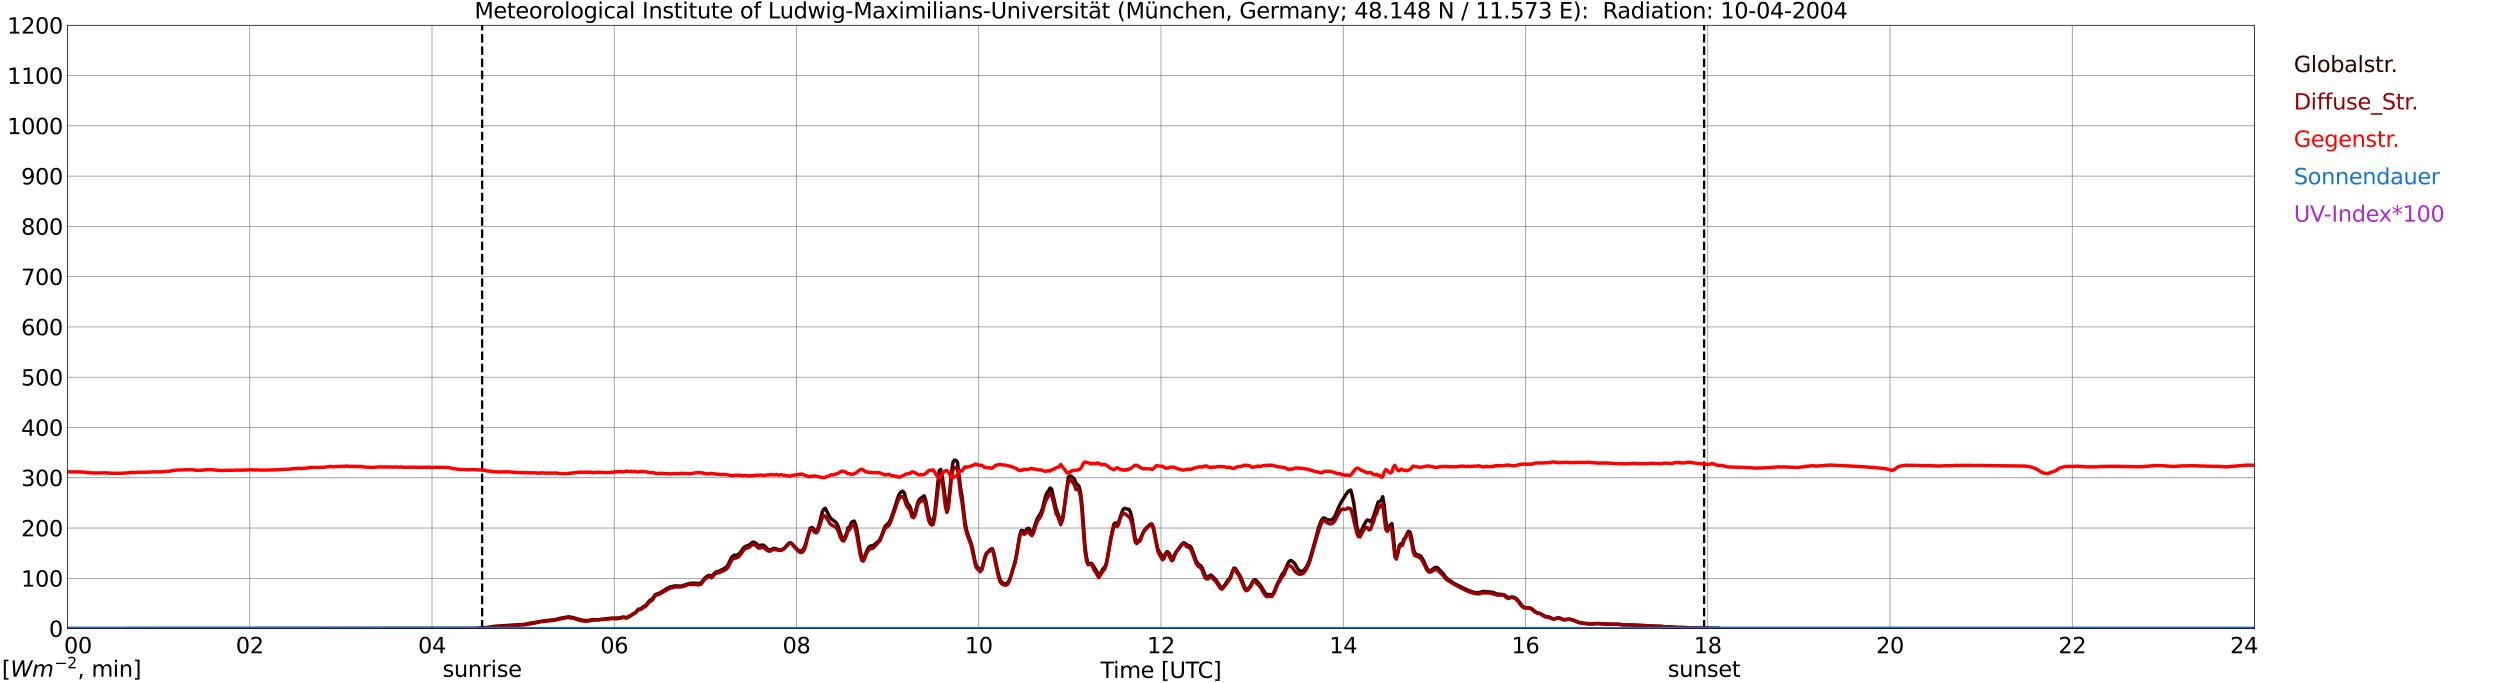 <?xml version="1.0" encoding="utf-8" standalone="no"?>
<!DOCTYPE svg PUBLIC "-//W3C//DTD SVG 1.1//EN"
  "http://www.w3.org/Graphics/SVG/1.1/DTD/svg11.dtd">
<svg xmlns:xlink="http://www.w3.org/1999/xlink" width="1085.4pt" height="296.64pt" viewBox="0 0 1085.4 296.64" xmlns="http://www.w3.org/2000/svg" version="1.1">
 <defs>
  <style type="text/css">*{stroke-linejoin: round; stroke-linecap: butt}</style>
 </defs>
 <g id="figure_1">
  <g id="patch_1">
   <path d="M 0 296.64 
L 1085.4 296.64 
L 1085.4 0 
L 0 0 
z
" style="fill: #ffffff"/>
  </g>
  <g id="axes_1">
   <g id="patch_2">
    <path d="M 29.306 272.909 
L 978.814 272.909 
L 978.814 10.976 
L 29.306 10.976 
z
" style="fill: #ffffff"/>
   </g>
   <g id="patch_3">
    <path d="M 978.814 272.909 
L 978.814 272.909 
L 978.814 10.976 
L 978.814 10.976 
z
" clip-path="url(#pb14b82ba2f)" style="fill: #d3d3d3; opacity: 0.25; stroke: #d3d3d3; stroke-linejoin: miter"/>
   </g>
   <g id="matplotlib.axis_1">
    <g id="xtick_1">
     <g id="line2d_1">
      <path d="M 29.306 272.909 
L 29.306 10.976 
" clip-path="url(#pb14b82ba2f)" style="fill: none; stroke: #808080; stroke-width: 0.3; stroke-linecap: square"/>
     </g>
     <g id="line2d_2"/>
     <g id="text_1">
      <!--    00 -->
      <g transform="translate(18.733 283.627) scale(0.095 -0.095)">
       <defs>
        <path id="DejaVuSans-20" transform="scale(0.016)"/>
        <path id="DejaVuSans-30" d="M 2034 4250 
Q 1547 4250 1301 3770 
Q 1056 3291 1056 2328 
Q 1056 1369 1301 889 
Q 1547 409 2034 409 
Q 2525 409 2770 889 
Q 3016 1369 3016 2328 
Q 3016 3291 2770 3770 
Q 2525 4250 2034 4250 
z
M 2034 4750 
Q 2819 4750 3233 4129 
Q 3647 3509 3647 2328 
Q 3647 1150 3233 529 
Q 2819 -91 2034 -91 
Q 1250 -91 836 529 
Q 422 1150 422 2328 
Q 422 3509 836 4129 
Q 1250 4750 2034 4750 
z
" transform="scale(0.016)"/>
       </defs>
       <use xlink:href="#DejaVuSans-20"/>
       <use xlink:href="#DejaVuSans-20" transform="translate(31.787 0)"/>
       <use xlink:href="#DejaVuSans-20" transform="translate(63.574 0)"/>
       <use xlink:href="#DejaVuSans-30" transform="translate(95.361 0)"/>
       <use xlink:href="#DejaVuSans-30" transform="translate(158.984 0)"/>
      </g>
     </g>
    </g>
    <g id="xtick_2">
     <g id="line2d_3">
      <path d="M 108.431 272.909 
L 108.431 10.976 
" clip-path="url(#pb14b82ba2f)" style="fill: none; stroke: #808080; stroke-width: 0.3; stroke-linecap: square"/>
     </g>
     <g id="line2d_4"/>
     <g id="text_2">
      <!-- 02 -->
      <g transform="translate(102.387 283.627) scale(0.095 -0.095)">
       <defs>
        <path id="DejaVuSans-32" d="M 1228 531 
L 3431 531 
L 3431 0 
L 469 0 
L 469 531 
Q 828 903 1448 1529 
Q 2069 2156 2228 2338 
Q 2531 2678 2651 2914 
Q 2772 3150 2772 3378 
Q 2772 3750 2511 3984 
Q 2250 4219 1831 4219 
Q 1534 4219 1204 4116 
Q 875 4013 500 3803 
L 500 4441 
Q 881 4594 1212 4672 
Q 1544 4750 1819 4750 
Q 2544 4750 2975 4387 
Q 3406 4025 3406 3419 
Q 3406 3131 3298 2873 
Q 3191 2616 2906 2266 
Q 2828 2175 2409 1742 
Q 1991 1309 1228 531 
z
" transform="scale(0.016)"/>
       </defs>
       <use xlink:href="#DejaVuSans-30"/>
       <use xlink:href="#DejaVuSans-32" transform="translate(63.623 0)"/>
      </g>
     </g>
    </g>
    <g id="xtick_3">
     <g id="line2d_5">
      <path d="M 187.557 272.909 
L 187.557 10.976 
" clip-path="url(#pb14b82ba2f)" style="fill: none; stroke: #808080; stroke-width: 0.3; stroke-linecap: square"/>
     </g>
     <g id="line2d_6"/>
     <g id="text_3">
      <!-- 04 -->
      <g transform="translate(181.513 283.627) scale(0.095 -0.095)">
       <defs>
        <path id="DejaVuSans-34" d="M 2419 4116 
L 825 1625 
L 2419 1625 
L 2419 4116 
z
M 2253 4666 
L 3047 4666 
L 3047 1625 
L 3713 1625 
L 3713 1100 
L 3047 1100 
L 3047 0 
L 2419 0 
L 2419 1100 
L 313 1100 
L 313 1709 
L 2253 4666 
z
" transform="scale(0.016)"/>
       </defs>
       <use xlink:href="#DejaVuSans-30"/>
       <use xlink:href="#DejaVuSans-34" transform="translate(63.623 0)"/>
      </g>
     </g>
    </g>
    <g id="xtick_4">
     <g id="line2d_7">
      <path d="M 266.683 272.909 
L 266.683 10.976 
" clip-path="url(#pb14b82ba2f)" style="fill: none; stroke: #808080; stroke-width: 0.3; stroke-linecap: square"/>
     </g>
     <g id="line2d_8"/>
     <g id="text_4">
      <!-- 06 -->
      <g transform="translate(260.638 283.627) scale(0.095 -0.095)">
       <defs>
        <path id="DejaVuSans-36" d="M 2113 2584 
Q 1688 2584 1439 2293 
Q 1191 2003 1191 1497 
Q 1191 994 1439 701 
Q 1688 409 2113 409 
Q 2538 409 2786 701 
Q 3034 994 3034 1497 
Q 3034 2003 2786 2293 
Q 2538 2584 2113 2584 
z
M 3366 4563 
L 3366 3988 
Q 3128 4100 2886 4159 
Q 2644 4219 2406 4219 
Q 1781 4219 1451 3797 
Q 1122 3375 1075 2522 
Q 1259 2794 1537 2939 
Q 1816 3084 2150 3084 
Q 2853 3084 3261 2657 
Q 3669 2231 3669 1497 
Q 3669 778 3244 343 
Q 2819 -91 2113 -91 
Q 1303 -91 875 529 
Q 447 1150 447 2328 
Q 447 3434 972 4092 
Q 1497 4750 2381 4750 
Q 2619 4750 2861 4703 
Q 3103 4656 3366 4563 
z
" transform="scale(0.016)"/>
       </defs>
       <use xlink:href="#DejaVuSans-30"/>
       <use xlink:href="#DejaVuSans-36" transform="translate(63.623 0)"/>
      </g>
     </g>
    </g>
    <g id="xtick_5">
     <g id="line2d_9">
      <path d="M 345.808 272.909 
L 345.808 10.976 
" clip-path="url(#pb14b82ba2f)" style="fill: none; stroke: #808080; stroke-width: 0.3; stroke-linecap: square"/>
     </g>
     <g id="line2d_10"/>
     <g id="text_5">
      <!-- 08 -->
      <g transform="translate(339.764 283.627) scale(0.095 -0.095)">
       <defs>
        <path id="DejaVuSans-38" d="M 2034 2216 
Q 1584 2216 1326 1975 
Q 1069 1734 1069 1313 
Q 1069 891 1326 650 
Q 1584 409 2034 409 
Q 2484 409 2743 651 
Q 3003 894 3003 1313 
Q 3003 1734 2745 1975 
Q 2488 2216 2034 2216 
z
M 1403 2484 
Q 997 2584 770 2862 
Q 544 3141 544 3541 
Q 544 4100 942 4425 
Q 1341 4750 2034 4750 
Q 2731 4750 3128 4425 
Q 3525 4100 3525 3541 
Q 3525 3141 3298 2862 
Q 3072 2584 2669 2484 
Q 3125 2378 3379 2068 
Q 3634 1759 3634 1313 
Q 3634 634 3220 271 
Q 2806 -91 2034 -91 
Q 1263 -91 848 271 
Q 434 634 434 1313 
Q 434 1759 690 2068 
Q 947 2378 1403 2484 
z
M 1172 3481 
Q 1172 3119 1398 2916 
Q 1625 2713 2034 2713 
Q 2441 2713 2670 2916 
Q 2900 3119 2900 3481 
Q 2900 3844 2670 4047 
Q 2441 4250 2034 4250 
Q 1625 4250 1398 4047 
Q 1172 3844 1172 3481 
z
" transform="scale(0.016)"/>
       </defs>
       <use xlink:href="#DejaVuSans-30"/>
       <use xlink:href="#DejaVuSans-38" transform="translate(63.623 0)"/>
      </g>
     </g>
    </g>
    <g id="xtick_6">
     <g id="line2d_11">
      <path d="M 424.934 272.909 
L 424.934 10.976 
" clip-path="url(#pb14b82ba2f)" style="fill: none; stroke: #808080; stroke-width: 0.3; stroke-linecap: square"/>
     </g>
     <g id="line2d_12"/>
     <g id="text_6">
      <!-- 10 -->
      <g transform="translate(418.89 283.627) scale(0.095 -0.095)">
       <defs>
        <path id="DejaVuSans-31" d="M 794 531 
L 1825 531 
L 1825 4091 
L 703 3866 
L 703 4441 
L 1819 4666 
L 2450 4666 
L 2450 531 
L 3481 531 
L 3481 0 
L 794 0 
L 794 531 
z
" transform="scale(0.016)"/>
       </defs>
       <use xlink:href="#DejaVuSans-31"/>
       <use xlink:href="#DejaVuSans-30" transform="translate(63.623 0)"/>
      </g>
     </g>
    </g>
    <g id="xtick_7">
     <g id="line2d_13">
      <path d="M 504.06 272.909 
L 504.06 10.976 
" clip-path="url(#pb14b82ba2f)" style="fill: none; stroke: #808080; stroke-width: 0.3; stroke-linecap: square"/>
     </g>
     <g id="line2d_14"/>
     <g id="text_7">
      <!-- 12 -->
      <g transform="translate(498.015 283.627) scale(0.095 -0.095)">
       <use xlink:href="#DejaVuSans-31"/>
       <use xlink:href="#DejaVuSans-32" transform="translate(63.623 0)"/>
      </g>
     </g>
    </g>
    <g id="xtick_8">
     <g id="line2d_15">
      <path d="M 583.185 272.909 
L 583.185 10.976 
" clip-path="url(#pb14b82ba2f)" style="fill: none; stroke: #808080; stroke-width: 0.3; stroke-linecap: square"/>
     </g>
     <g id="line2d_16"/>
     <g id="text_8">
      <!-- 14 -->
      <g transform="translate(577.141 283.627) scale(0.095 -0.095)">
       <use xlink:href="#DejaVuSans-31"/>
       <use xlink:href="#DejaVuSans-34" transform="translate(63.623 0)"/>
      </g>
     </g>
    </g>
    <g id="xtick_9">
     <g id="line2d_17">
      <path d="M 662.311 272.909 
L 662.311 10.976 
" clip-path="url(#pb14b82ba2f)" style="fill: none; stroke: #808080; stroke-width: 0.3; stroke-linecap: square"/>
     </g>
     <g id="line2d_18"/>
     <g id="text_9">
      <!-- 16 -->
      <g transform="translate(656.267 283.627) scale(0.095 -0.095)">
       <use xlink:href="#DejaVuSans-31"/>
       <use xlink:href="#DejaVuSans-36" transform="translate(63.623 0)"/>
      </g>
     </g>
    </g>
    <g id="xtick_10">
     <g id="line2d_19">
      <path d="M 741.437 272.909 
L 741.437 10.976 
" clip-path="url(#pb14b82ba2f)" style="fill: none; stroke: #808080; stroke-width: 0.3; stroke-linecap: square"/>
     </g>
     <g id="line2d_20"/>
     <g id="text_10">
      <!-- 18 -->
      <g transform="translate(735.392 283.627) scale(0.095 -0.095)">
       <use xlink:href="#DejaVuSans-31"/>
       <use xlink:href="#DejaVuSans-38" transform="translate(63.623 0)"/>
      </g>
     </g>
    </g>
    <g id="xtick_11">
     <g id="line2d_21">
      <path d="M 820.562 272.909 
L 820.562 10.976 
" clip-path="url(#pb14b82ba2f)" style="fill: none; stroke: #808080; stroke-width: 0.3; stroke-linecap: square"/>
     </g>
     <g id="line2d_22"/>
     <g id="text_11">
      <!-- 20 -->
      <g transform="translate(814.518 283.627) scale(0.095 -0.095)">
       <use xlink:href="#DejaVuSans-32"/>
       <use xlink:href="#DejaVuSans-30" transform="translate(63.623 0)"/>
      </g>
     </g>
    </g>
    <g id="xtick_12">
     <g id="line2d_23">
      <path d="M 899.688 272.909 
L 899.688 10.976 
" clip-path="url(#pb14b82ba2f)" style="fill: none; stroke: #808080; stroke-width: 0.3; stroke-linecap: square"/>
     </g>
     <g id="line2d_24"/>
     <g id="text_12">
      <!-- 22 -->
      <g transform="translate(893.644 283.627) scale(0.095 -0.095)">
       <use xlink:href="#DejaVuSans-32"/>
       <use xlink:href="#DejaVuSans-32" transform="translate(63.623 0)"/>
      </g>
     </g>
    </g>
    <g id="xtick_13">
     <g id="line2d_25">
      <path d="M 978.814 272.909 
L 978.814 10.976 
" clip-path="url(#pb14b82ba2f)" style="fill: none; stroke: #808080; stroke-width: 0.3; stroke-linecap: square"/>
     </g>
     <g id="line2d_26"/>
     <g id="text_13">
      <!-- 24    -->
      <g transform="translate(968.241 283.627) scale(0.095 -0.095)">
       <use xlink:href="#DejaVuSans-32"/>
       <use xlink:href="#DejaVuSans-34" transform="translate(63.623 0)"/>
       <use xlink:href="#DejaVuSans-20" transform="translate(127.246 0)"/>
       <use xlink:href="#DejaVuSans-20" transform="translate(159.033 0)"/>
       <use xlink:href="#DejaVuSans-20" transform="translate(190.82 0)"/>
      </g>
     </g>
    </g>
    <g id="text_14">
     <!-- Time [UTC] -->
     <g transform="translate(477.806 294.322) scale(0.095 -0.095)">
      <defs>
       <path id="DejaVuSans-54" d="M -19 4666 
L 3928 4666 
L 3928 4134 
L 2272 4134 
L 2272 0 
L 1638 0 
L 1638 4134 
L -19 4134 
L -19 4666 
z
" transform="scale(0.016)"/>
       <path id="DejaVuSans-69" d="M 603 3500 
L 1178 3500 
L 1178 0 
L 603 0 
L 603 3500 
z
M 603 4863 
L 1178 4863 
L 1178 4134 
L 603 4134 
L 603 4863 
z
" transform="scale(0.016)"/>
       <path id="DejaVuSans-6d" d="M 3328 2828 
Q 3544 3216 3844 3400 
Q 4144 3584 4550 3584 
Q 5097 3584 5394 3201 
Q 5691 2819 5691 2113 
L 5691 0 
L 5113 0 
L 5113 2094 
Q 5113 2597 4934 2840 
Q 4756 3084 4391 3084 
Q 3944 3084 3684 2787 
Q 3425 2491 3425 1978 
L 3425 0 
L 2847 0 
L 2847 2094 
Q 2847 2600 2669 2842 
Q 2491 3084 2119 3084 
Q 1678 3084 1418 2786 
Q 1159 2488 1159 1978 
L 1159 0 
L 581 0 
L 581 3500 
L 1159 3500 
L 1159 2956 
Q 1356 3278 1631 3431 
Q 1906 3584 2284 3584 
Q 2666 3584 2933 3390 
Q 3200 3197 3328 2828 
z
" transform="scale(0.016)"/>
       <path id="DejaVuSans-65" d="M 3597 1894 
L 3597 1613 
L 953 1613 
Q 991 1019 1311 708 
Q 1631 397 2203 397 
Q 2534 397 2845 478 
Q 3156 559 3463 722 
L 3463 178 
Q 3153 47 2828 -22 
Q 2503 -91 2169 -91 
Q 1331 -91 842 396 
Q 353 884 353 1716 
Q 353 2575 817 3079 
Q 1281 3584 2069 3584 
Q 2775 3584 3186 3129 
Q 3597 2675 3597 1894 
z
M 3022 2063 
Q 3016 2534 2758 2815 
Q 2500 3097 2075 3097 
Q 1594 3097 1305 2825 
Q 1016 2553 972 2059 
L 3022 2063 
z
" transform="scale(0.016)"/>
       <path id="DejaVuSans-5b" d="M 550 4863 
L 1875 4863 
L 1875 4416 
L 1125 4416 
L 1125 -397 
L 1875 -397 
L 1875 -844 
L 550 -844 
L 550 4863 
z
" transform="scale(0.016)"/>
       <path id="DejaVuSans-55" d="M 556 4666 
L 1191 4666 
L 1191 1831 
Q 1191 1081 1462 751 
Q 1734 422 2344 422 
Q 2950 422 3222 751 
Q 3494 1081 3494 1831 
L 3494 4666 
L 4128 4666 
L 4128 1753 
Q 4128 841 3676 375 
Q 3225 -91 2344 -91 
Q 1459 -91 1007 375 
Q 556 841 556 1753 
L 556 4666 
z
" transform="scale(0.016)"/>
       <path id="DejaVuSans-43" d="M 4122 4306 
L 4122 3641 
Q 3803 3938 3442 4084 
Q 3081 4231 2675 4231 
Q 1875 4231 1450 3742 
Q 1025 3253 1025 2328 
Q 1025 1406 1450 917 
Q 1875 428 2675 428 
Q 3081 428 3442 575 
Q 3803 722 4122 1019 
L 4122 359 
Q 3791 134 3420 21 
Q 3050 -91 2638 -91 
Q 1578 -91 968 557 
Q 359 1206 359 2328 
Q 359 3453 968 4101 
Q 1578 4750 2638 4750 
Q 3056 4750 3426 4639 
Q 3797 4528 4122 4306 
z
" transform="scale(0.016)"/>
       <path id="DejaVuSans-5d" d="M 1947 4863 
L 1947 -844 
L 622 -844 
L 622 -397 
L 1369 -397 
L 1369 4416 
L 622 4416 
L 622 4863 
L 1947 4863 
z
" transform="scale(0.016)"/>
      </defs>
      <use xlink:href="#DejaVuSans-54"/>
      <use xlink:href="#DejaVuSans-69" transform="translate(57.959 0)"/>
      <use xlink:href="#DejaVuSans-6d" transform="translate(85.742 0)"/>
      <use xlink:href="#DejaVuSans-65" transform="translate(183.154 0)"/>
      <use xlink:href="#DejaVuSans-20" transform="translate(244.678 0)"/>
      <use xlink:href="#DejaVuSans-5b" transform="translate(276.465 0)"/>
      <use xlink:href="#DejaVuSans-55" transform="translate(315.479 0)"/>
      <use xlink:href="#DejaVuSans-54" transform="translate(388.672 0)"/>
      <use xlink:href="#DejaVuSans-43" transform="translate(443.881 0)"/>
      <use xlink:href="#DejaVuSans-5d" transform="translate(513.705 0)"/>
     </g>
    </g>
   </g>
   <g id="matplotlib.axis_2">
    <g id="ytick_1">
     <g id="line2d_27">
      <path d="M 29.306 272.909 
L 978.814 272.909 
" clip-path="url(#pb14b82ba2f)" style="fill: none; stroke: #808080; stroke-width: 0.3; stroke-linecap: square"/>
     </g>
     <g id="line2d_28"/>
     <g id="text_15">
      <!-- 0 -->
      <g transform="translate(21.261 276.518) scale(0.095 -0.095)">
       <use xlink:href="#DejaVuSans-30"/>
      </g>
     </g>
    </g>
    <g id="ytick_2">
     <g id="line2d_29">
      <path d="M 29.306 251.081 
L 978.814 251.081 
" clip-path="url(#pb14b82ba2f)" style="fill: none; stroke: #808080; stroke-width: 0.3; stroke-linecap: square"/>
     </g>
     <g id="line2d_30"/>
     <g id="text_16">
      <!-- 100 -->
      <g transform="translate(9.173 254.69) scale(0.095 -0.095)">
       <use xlink:href="#DejaVuSans-31"/>
       <use xlink:href="#DejaVuSans-30" transform="translate(63.623 0)"/>
       <use xlink:href="#DejaVuSans-30" transform="translate(127.246 0)"/>
      </g>
     </g>
    </g>
    <g id="ytick_3">
     <g id="line2d_31">
      <path d="M 29.306 229.253 
L 978.814 229.253 
" clip-path="url(#pb14b82ba2f)" style="fill: none; stroke: #808080; stroke-width: 0.3; stroke-linecap: square"/>
     </g>
     <g id="line2d_32"/>
     <g id="text_17">
      <!-- 200 -->
      <g transform="translate(9.173 232.863) scale(0.095 -0.095)">
       <use xlink:href="#DejaVuSans-32"/>
       <use xlink:href="#DejaVuSans-30" transform="translate(63.623 0)"/>
       <use xlink:href="#DejaVuSans-30" transform="translate(127.246 0)"/>
      </g>
     </g>
    </g>
    <g id="ytick_4">
     <g id="line2d_33">
      <path d="M 29.306 207.426 
L 978.814 207.426 
" clip-path="url(#pb14b82ba2f)" style="fill: none; stroke: #808080; stroke-width: 0.3; stroke-linecap: square"/>
     </g>
     <g id="line2d_34"/>
     <g id="text_18">
      <!-- 300 -->
      <g transform="translate(9.173 211.035) scale(0.095 -0.095)">
       <defs>
        <path id="DejaVuSans-33" d="M 2597 2516 
Q 3050 2419 3304 2112 
Q 3559 1806 3559 1356 
Q 3559 666 3084 287 
Q 2609 -91 1734 -91 
Q 1441 -91 1130 -33 
Q 819 25 488 141 
L 488 750 
Q 750 597 1062 519 
Q 1375 441 1716 441 
Q 2309 441 2620 675 
Q 2931 909 2931 1356 
Q 2931 1769 2642 2001 
Q 2353 2234 1838 2234 
L 1294 2234 
L 1294 2753 
L 1863 2753 
Q 2328 2753 2575 2939 
Q 2822 3125 2822 3475 
Q 2822 3834 2567 4026 
Q 2313 4219 1838 4219 
Q 1578 4219 1281 4162 
Q 984 4106 628 3988 
L 628 4550 
Q 988 4650 1302 4700 
Q 1616 4750 1894 4750 
Q 2613 4750 3031 4423 
Q 3450 4097 3450 3541 
Q 3450 3153 3228 2886 
Q 3006 2619 2597 2516 
z
" transform="scale(0.016)"/>
       </defs>
       <use xlink:href="#DejaVuSans-33"/>
       <use xlink:href="#DejaVuSans-30" transform="translate(63.623 0)"/>
       <use xlink:href="#DejaVuSans-30" transform="translate(127.246 0)"/>
      </g>
     </g>
    </g>
    <g id="ytick_5">
     <g id="line2d_35">
      <path d="M 29.306 185.598 
L 978.814 185.598 
" clip-path="url(#pb14b82ba2f)" style="fill: none; stroke: #808080; stroke-width: 0.3; stroke-linecap: square"/>
     </g>
     <g id="line2d_36"/>
     <g id="text_19">
      <!-- 400 -->
      <g transform="translate(9.173 189.207) scale(0.095 -0.095)">
       <use xlink:href="#DejaVuSans-34"/>
       <use xlink:href="#DejaVuSans-30" transform="translate(63.623 0)"/>
       <use xlink:href="#DejaVuSans-30" transform="translate(127.246 0)"/>
      </g>
     </g>
    </g>
    <g id="ytick_6">
     <g id="line2d_37">
      <path d="M 29.306 163.77 
L 978.814 163.77 
" clip-path="url(#pb14b82ba2f)" style="fill: none; stroke: #808080; stroke-width: 0.3; stroke-linecap: square"/>
     </g>
     <g id="line2d_38"/>
     <g id="text_20">
      <!-- 500 -->
      <g transform="translate(9.173 167.379) scale(0.095 -0.095)">
       <defs>
        <path id="DejaVuSans-35" d="M 691 4666 
L 3169 4666 
L 3169 4134 
L 1269 4134 
L 1269 2991 
Q 1406 3038 1543 3061 
Q 1681 3084 1819 3084 
Q 2600 3084 3056 2656 
Q 3513 2228 3513 1497 
Q 3513 744 3044 326 
Q 2575 -91 1722 -91 
Q 1428 -91 1123 -41 
Q 819 9 494 109 
L 494 744 
Q 775 591 1075 516 
Q 1375 441 1709 441 
Q 2250 441 2565 725 
Q 2881 1009 2881 1497 
Q 2881 1984 2565 2268 
Q 2250 2553 1709 2553 
Q 1456 2553 1204 2497 
Q 953 2441 691 2322 
L 691 4666 
z
" transform="scale(0.016)"/>
       </defs>
       <use xlink:href="#DejaVuSans-35"/>
       <use xlink:href="#DejaVuSans-30" transform="translate(63.623 0)"/>
       <use xlink:href="#DejaVuSans-30" transform="translate(127.246 0)"/>
      </g>
     </g>
    </g>
    <g id="ytick_7">
     <g id="line2d_39">
      <path d="M 29.306 141.942 
L 978.814 141.942 
" clip-path="url(#pb14b82ba2f)" style="fill: none; stroke: #808080; stroke-width: 0.3; stroke-linecap: square"/>
     </g>
     <g id="line2d_40"/>
     <g id="text_21">
      <!-- 600 -->
      <g transform="translate(9.173 145.551) scale(0.095 -0.095)">
       <use xlink:href="#DejaVuSans-36"/>
       <use xlink:href="#DejaVuSans-30" transform="translate(63.623 0)"/>
       <use xlink:href="#DejaVuSans-30" transform="translate(127.246 0)"/>
      </g>
     </g>
    </g>
    <g id="ytick_8">
     <g id="line2d_41">
      <path d="M 29.306 120.114 
L 978.814 120.114 
" clip-path="url(#pb14b82ba2f)" style="fill: none; stroke: #808080; stroke-width: 0.3; stroke-linecap: square"/>
     </g>
     <g id="line2d_42"/>
     <g id="text_22">
      <!-- 700 -->
      <g transform="translate(9.173 123.724) scale(0.095 -0.095)">
       <defs>
        <path id="DejaVuSans-37" d="M 525 4666 
L 3525 4666 
L 3525 4397 
L 1831 0 
L 1172 0 
L 2766 4134 
L 525 4134 
L 525 4666 
z
" transform="scale(0.016)"/>
       </defs>
       <use xlink:href="#DejaVuSans-37"/>
       <use xlink:href="#DejaVuSans-30" transform="translate(63.623 0)"/>
       <use xlink:href="#DejaVuSans-30" transform="translate(127.246 0)"/>
      </g>
     </g>
    </g>
    <g id="ytick_9">
     <g id="line2d_43">
      <path d="M 29.306 98.287 
L 978.814 98.287 
" clip-path="url(#pb14b82ba2f)" style="fill: none; stroke: #808080; stroke-width: 0.3; stroke-linecap: square"/>
     </g>
     <g id="line2d_44"/>
     <g id="text_23">
      <!-- 800 -->
      <g transform="translate(9.173 101.896) scale(0.095 -0.095)">
       <use xlink:href="#DejaVuSans-38"/>
       <use xlink:href="#DejaVuSans-30" transform="translate(63.623 0)"/>
       <use xlink:href="#DejaVuSans-30" transform="translate(127.246 0)"/>
      </g>
     </g>
    </g>
    <g id="ytick_10">
     <g id="line2d_45">
      <path d="M 29.306 76.459 
L 978.814 76.459 
" clip-path="url(#pb14b82ba2f)" style="fill: none; stroke: #808080; stroke-width: 0.3; stroke-linecap: square"/>
     </g>
     <g id="line2d_46"/>
     <g id="text_24">
      <!-- 900 -->
      <g transform="translate(9.173 80.068) scale(0.095 -0.095)">
       <defs>
        <path id="DejaVuSans-39" d="M 703 97 
L 703 672 
Q 941 559 1184 500 
Q 1428 441 1663 441 
Q 2288 441 2617 861 
Q 2947 1281 2994 2138 
Q 2813 1869 2534 1725 
Q 2256 1581 1919 1581 
Q 1219 1581 811 2004 
Q 403 2428 403 3163 
Q 403 3881 828 4315 
Q 1253 4750 1959 4750 
Q 2769 4750 3195 4129 
Q 3622 3509 3622 2328 
Q 3622 1225 3098 567 
Q 2575 -91 1691 -91 
Q 1453 -91 1209 -44 
Q 966 3 703 97 
z
M 1959 2075 
Q 2384 2075 2632 2365 
Q 2881 2656 2881 3163 
Q 2881 3666 2632 3958 
Q 2384 4250 1959 4250 
Q 1534 4250 1286 3958 
Q 1038 3666 1038 3163 
Q 1038 2656 1286 2365 
Q 1534 2075 1959 2075 
z
" transform="scale(0.016)"/>
       </defs>
       <use xlink:href="#DejaVuSans-39"/>
       <use xlink:href="#DejaVuSans-30" transform="translate(63.623 0)"/>
       <use xlink:href="#DejaVuSans-30" transform="translate(127.246 0)"/>
      </g>
     </g>
    </g>
    <g id="ytick_11">
     <g id="line2d_47">
      <path d="M 29.306 54.631 
L 978.814 54.631 
" clip-path="url(#pb14b82ba2f)" style="fill: none; stroke: #808080; stroke-width: 0.3; stroke-linecap: square"/>
     </g>
     <g id="line2d_48"/>
     <g id="text_25">
      <!-- 1000 -->
      <g transform="translate(3.128 58.24) scale(0.095 -0.095)">
       <use xlink:href="#DejaVuSans-31"/>
       <use xlink:href="#DejaVuSans-30" transform="translate(63.623 0)"/>
       <use xlink:href="#DejaVuSans-30" transform="translate(127.246 0)"/>
       <use xlink:href="#DejaVuSans-30" transform="translate(190.869 0)"/>
      </g>
     </g>
    </g>
    <g id="ytick_12">
     <g id="line2d_49">
      <path d="M 29.306 32.803 
L 978.814 32.803 
" clip-path="url(#pb14b82ba2f)" style="fill: none; stroke: #808080; stroke-width: 0.3; stroke-linecap: square"/>
     </g>
     <g id="line2d_50"/>
     <g id="text_26">
      <!-- 1100 -->
      <g transform="translate(3.128 36.413) scale(0.095 -0.095)">
       <use xlink:href="#DejaVuSans-31"/>
       <use xlink:href="#DejaVuSans-31" transform="translate(63.623 0)"/>
       <use xlink:href="#DejaVuSans-30" transform="translate(127.246 0)"/>
       <use xlink:href="#DejaVuSans-30" transform="translate(190.869 0)"/>
      </g>
     </g>
    </g>
    <g id="ytick_13">
     <g id="line2d_51">
      <path d="M 29.306 10.976 
L 978.814 10.976 
" clip-path="url(#pb14b82ba2f)" style="fill: none; stroke: #808080; stroke-width: 0.3; stroke-linecap: square"/>
     </g>
     <g id="line2d_52"/>
     <g id="text_27">
      <!-- 1200 -->
      <g transform="translate(3.128 14.585) scale(0.095 -0.095)">
       <use xlink:href="#DejaVuSans-31"/>
       <use xlink:href="#DejaVuSans-32" transform="translate(63.623 0)"/>
       <use xlink:href="#DejaVuSans-30" transform="translate(127.246 0)"/>
       <use xlink:href="#DejaVuSans-30" transform="translate(190.869 0)"/>
      </g>
     </g>
    </g>
   </g>
   <g id="line2d_53">
    <path d="M 209.317 272.909 
L 209.317 10.976 
" clip-path="url(#pb14b82ba2f)" style="fill: none; stroke-dasharray: 3.7,1.6; stroke-dashoffset: 0; stroke: #000000"/>
   </g>
   <g id="line2d_54">
    <path d="M 739.854 272.909 
L 739.854 10.976 
" clip-path="url(#pb14b82ba2f)" style="fill: none; stroke-dasharray: 3.7,1.6; stroke-dashoffset: 0; stroke: #000000"/>
   </g>
   <g id="line2d_55">
    <path d="M 29.306 272.909 
L 206.02 272.817 
L 211.954 272.367 
L 214.592 271.918 
L 227.779 271.058 
L 229.757 270.647 
L 236.351 269.501 
L 238.329 269.338 
L 239.648 269.174 
L 241.626 268.886 
L 242.945 268.478 
L 246.901 267.781 
L 248.22 268.026 
L 249.539 268.353 
L 252.176 269.091 
L 253.495 269.377 
L 255.473 269.377 
L 257.451 268.969 
L 260.089 269.05 
L 260.748 268.886 
L 262.067 268.805 
L 264.045 268.517 
L 265.364 268.395 
L 268.661 268.314 
L 269.32 268.231 
L 269.98 267.984 
L 270.639 267.862 
L 271.958 268.109 
L 272.617 267.904 
L 273.277 267.454 
L 273.936 267.166 
L 275.255 266.306 
L 275.914 265.978 
L 277.233 264.422 
L 277.892 264.464 
L 278.552 264.136 
L 279.211 263.357 
L 279.87 263.154 
L 280.53 262.621 
L 281.849 260.901 
L 282.508 260.369 
L 283.167 260.041 
L 284.486 258.158 
L 286.464 257.461 
L 289.102 255.781 
L 291.08 254.718 
L 291.739 254.676 
L 293.058 254.349 
L 295.036 254.429 
L 295.696 254.471 
L 297.014 254.061 
L 298.992 253.366 
L 300.311 253.201 
L 301.63 253.242 
L 302.289 253.201 
L 302.949 253.406 
L 304.267 253.078 
L 304.927 252.423 
L 305.586 251.441 
L 306.246 250.745 
L 306.905 250.212 
L 307.564 249.843 
L 308.224 249.843 
L 308.883 250.129 
L 309.543 249.68 
L 310.202 248.9 
L 310.861 248.329 
L 312.18 248.001 
L 314.158 246.977 
L 315.477 246.117 
L 316.136 245.094 
L 317.455 242.308 
L 318.114 241.448 
L 318.774 241.08 
L 319.433 241.038 
L 320.093 240.874 
L 320.752 240.588 
L 321.411 239.892 
L 322.73 238.008 
L 323.39 237.393 
L 324.049 237.065 
L 324.708 236.862 
L 325.368 236.533 
L 326.686 235.428 
L 327.346 235.387 
L 328.005 235.756 
L 329.324 236.779 
L 329.983 236.902 
L 330.643 236.657 
L 331.302 236.616 
L 331.961 237.065 
L 333.28 238.336 
L 333.94 238.705 
L 334.599 238.663 
L 335.918 238.089 
L 336.577 238.172 
L 337.896 238.582 
L 338.555 238.746 
L 339.215 238.785 
L 340.533 238.008 
L 342.512 235.839 
L 343.171 235.634 
L 343.83 236.125 
L 346.468 238.827 
L 347.127 239.113 
L 347.787 239.196 
L 348.446 238.827 
L 349.105 237.845 
L 349.765 236.083 
L 351.743 229.367 
L 352.402 228.998 
L 353.062 229.45 
L 353.721 230.146 
L 354.38 230.349 
L 355.04 229.613 
L 355.699 227.483 
L 357.018 222.201 
L 357.677 220.972 
L 358.337 220.686 
L 359.655 223.347 
L 360.315 224.534 
L 360.974 225.313 
L 362.293 226.296 
L 362.952 226.828 
L 363.612 227.81 
L 364.93 231.783 
L 365.59 233.339 
L 366.249 233.914 
L 366.909 232.971 
L 367.568 231.578 
L 368.227 229.081 
L 368.887 228.917 
L 369.546 226.992 
L 370.206 226.379 
L 370.865 226.254 
L 371.524 227.81 
L 372.184 230.842 
L 373.502 239.237 
L 374.162 242.023 
L 374.821 242.677 
L 375.481 241.49 
L 376.14 239.645 
L 376.799 238.172 
L 377.459 237.312 
L 378.118 237.026 
L 378.777 236.902 
L 379.437 236.657 
L 381.415 234.937 
L 382.074 234.077 
L 382.734 232.521 
L 384.053 228.959 
L 384.712 227.974 
L 385.371 227.483 
L 386.031 226.787 
L 386.69 225.394 
L 388.009 221.749 
L 389.987 215.443 
L 390.646 214.255 
L 391.306 213.437 
L 391.965 213.273 
L 392.624 214.011 
L 393.284 216.425 
L 393.943 218.35 
L 394.603 219.252 
L 395.262 220.358 
L 395.921 222.897 
L 396.581 223.43 
L 397.24 222.814 
L 398.559 217.901 
L 399.218 216.755 
L 401.196 215.238 
L 401.856 216.958 
L 403.175 223.799 
L 403.834 225.519 
L 404.493 226.418 
L 405.153 226.254 
L 405.812 222.939 
L 407.131 209.997 
L 407.79 204.304 
L 408.45 203.813 
L 409.109 207.048 
L 409.768 211.431 
L 410.428 216.589 
L 411.087 219.621 
L 411.746 218.514 
L 412.406 212.577 
L 413.065 205.492 
L 413.725 200.659 
L 414.384 199.757 
L 415.043 199.921 
L 415.703 200.7 
L 417.022 211.717 
L 417.681 215.607 
L 419 226.665 
L 419.659 230.227 
L 420.978 234.119 
L 421.637 235.756 
L 422.297 238.336 
L 422.956 241.94 
L 423.615 244.889 
L 424.275 246.117 
L 424.934 246.689 
L 425.593 247.469 
L 426.253 247.017 
L 426.912 244.766 
L 427.572 241.94 
L 428.231 240.178 
L 430.209 238.377 
L 430.869 238.253 
L 431.528 240.383 
L 432.847 246.526 
L 433.506 249.311 
L 434.165 251.605 
L 434.825 252.709 
L 435.484 253.161 
L 436.144 253.366 
L 436.803 253.447 
L 437.462 253.12 
L 438.122 252.055 
L 438.781 250.417 
L 440.759 243.496 
L 441.419 240.178 
L 442.737 232.274 
L 443.397 230.31 
L 444.056 230.432 
L 444.716 230.801 
L 445.375 230.391 
L 446.034 229.489 
L 446.694 229.367 
L 447.353 230.391 
L 448.012 231.087 
L 448.672 230.185 
L 449.991 225.968 
L 450.65 224.534 
L 451.309 223.674 
L 451.969 222.487 
L 452.628 220.644 
L 453.947 215.321 
L 454.606 213.806 
L 455.266 212.985 
L 455.925 211.881 
L 456.584 212.372 
L 458.563 221.055 
L 459.881 224.617 
L 460.541 226.582 
L 461.2 226.049 
L 461.859 222.201 
L 463.838 207.089 
L 464.497 206.598 
L 465.156 206.801 
L 466.475 207.949 
L 467.134 209.792 
L 467.794 210.366 
L 468.453 211.101 
L 469.113 213.518 
L 469.772 219.416 
L 471.091 237.434 
L 471.75 242.186 
L 472.409 244.52 
L 473.069 244.847 
L 473.728 244.52 
L 474.388 245.133 
L 477.025 249.516 
L 477.685 249.189 
L 478.344 247.837 
L 479.003 246.772 
L 479.663 246.157 
L 480.322 244.603 
L 480.981 241.285 
L 482.3 233.545 
L 482.96 230.268 
L 483.619 227.566 
L 484.278 226.992 
L 484.938 227.605 
L 485.597 226.87 
L 486.916 222.814 
L 487.575 221.218 
L 488.235 220.686 
L 489.553 221.055 
L 490.213 221.136 
L 490.872 222.528 
L 491.532 225.313 
L 492.85 233.625 
L 493.51 235.265 
L 494.169 235.018 
L 494.828 234.322 
L 495.488 233.134 
L 496.147 231.456 
L 496.807 230.227 
L 498.125 228.753 
L 499.444 227.566 
L 500.103 227.483 
L 500.763 228.959 
L 501.422 232.069 
L 502.082 235.756 
L 502.741 238.5 
L 503.4 239.809 
L 504.06 240.711 
L 504.719 241.981 
L 505.379 241.776 
L 506.038 240.342 
L 506.697 239.482 
L 507.357 239.892 
L 508.675 242.267 
L 509.335 242.145 
L 510.654 239.565 
L 512.632 236.943 
L 513.291 236.083 
L 513.95 235.634 
L 514.61 235.961 
L 515.269 236.574 
L 516.588 237.026 
L 517.247 237.722 
L 519.226 243.21 
L 519.885 244.437 
L 520.544 245.133 
L 521.204 245.502 
L 521.863 246.362 
L 523.182 249.721 
L 523.841 250.54 
L 524.501 250.457 
L 525.16 249.926 
L 525.819 249.638 
L 527.797 251.605 
L 529.776 254.593 
L 530.435 255.086 
L 531.094 254.757 
L 531.754 253.938 
L 533.073 251.891 
L 533.732 251.277 
L 534.391 250.171 
L 535.051 248.165 
L 535.71 246.65 
L 536.369 246.814 
L 538.348 249.966 
L 539.007 251.317 
L 540.326 254.881 
L 540.985 255.822 
L 541.644 255.7 
L 542.304 255.167 
L 542.963 254.307 
L 543.623 252.915 
L 544.282 251.849 
L 544.941 251.646 
L 545.601 252.177 
L 547.579 254.593 
L 548.898 256.887 
L 549.557 257.789 
L 550.216 258.197 
L 550.876 258.075 
L 552.195 258.238 
L 552.854 257.584 
L 553.513 256.191 
L 554.173 254.39 
L 554.832 252.915 
L 555.491 251.849 
L 556.151 250.293 
L 556.81 249.066 
L 557.47 248.37 
L 559.448 244.028 
L 560.107 243.413 
L 560.766 243.454 
L 562.085 244.561 
L 563.404 246.894 
L 564.063 247.632 
L 564.723 248.04 
L 565.382 248.001 
L 566.042 247.591 
L 566.701 246.894 
L 567.36 245.829 
L 568.02 244.437 
L 568.679 242.677 
L 569.998 238.172 
L 572.635 228.59 
L 573.295 226.828 
L 573.954 225.519 
L 574.613 224.862 
L 575.273 224.986 
L 575.932 225.599 
L 577.91 225.804 
L 578.57 225.394 
L 579.229 224.617 
L 579.889 223.347 
L 581.207 220.153 
L 582.526 217.532 
L 583.185 216.63 
L 584.504 214.461 
L 585.164 213.559 
L 585.823 212.985 
L 586.482 212.782 
L 587.142 215.526 
L 587.801 218.761 
L 589.12 228.753 
L 589.779 230.842 
L 590.439 231.456 
L 591.098 230.391 
L 591.757 228.834 
L 593.076 226.337 
L 593.736 225.722 
L 594.395 225.968 
L 595.054 226.542 
L 595.714 225.599 
L 596.373 224.084 
L 598.351 217.942 
L 599.011 217.737 
L 599.67 217.204 
L 600.329 215.648 
L 600.989 219.662 
L 601.648 226.132 
L 602.307 229.572 
L 602.967 228.917 
L 603.626 227.893 
L 604.286 227.319 
L 604.945 232.726 
L 605.604 240.056 
L 606.264 241.981 
L 606.923 239.973 
L 607.582 236.779 
L 608.242 236.042 
L 608.901 235.878 
L 609.561 233.953 
L 610.22 233.298 
L 610.879 231.661 
L 611.539 230.637 
L 612.198 231.087 
L 612.858 233.586 
L 613.517 237.722 
L 614.176 239.934 
L 614.836 240.588 
L 615.495 240.957 
L 616.154 241.08 
L 616.814 241.49 
L 617.473 242.389 
L 618.133 243.577 
L 619.451 246.567 
L 620.111 247.51 
L 620.77 247.754 
L 621.429 247.51 
L 622.748 246.526 
L 623.408 246.281 
L 624.067 246.403 
L 626.705 249.23 
L 627.364 250.212 
L 628.023 250.989 
L 631.32 253.325 
L 637.255 256.232 
L 638.573 256.724 
L 639.892 257.173 
L 640.552 257.298 
L 641.87 257.298 
L 643.848 256.806 
L 644.508 256.765 
L 645.827 256.929 
L 647.145 257.009 
L 647.805 257.215 
L 648.464 257.256 
L 649.783 257.869 
L 652.42 258.116 
L 653.08 258.238 
L 654.399 259.262 
L 655.058 259.467 
L 656.377 259.181 
L 657.036 259.262 
L 657.695 259.509 
L 658.355 259.917 
L 659.014 260.574 
L 660.992 263.154 
L 661.652 263.604 
L 662.311 263.767 
L 663.63 263.85 
L 664.289 263.931 
L 664.949 264.217 
L 666.927 265.815 
L 667.586 266.142 
L 668.246 266.225 
L 668.905 266.47 
L 670.883 267.618 
L 672.202 267.781 
L 673.521 268.314 
L 674.18 268.641 
L 674.839 268.722 
L 676.158 268.273 
L 676.817 268.19 
L 678.796 268.969 
L 680.114 268.969 
L 680.774 268.805 
L 681.433 268.764 
L 682.752 269.091 
L 685.389 270.156 
L 687.368 270.606 
L 688.686 270.77 
L 690.664 270.933 
L 693.302 270.689 
L 694.621 270.728 
L 695.939 270.894 
L 698.577 270.975 
L 702.533 271.016 
L 705.171 271.302 
L 706.49 271.302 
L 709.127 271.385 
L 719.018 271.876 
L 721.655 271.957 
L 722.974 272.162 
L 724.952 272.204 
L 726.271 272.245 
L 728.249 272.448 
L 730.227 272.409 
L 734.184 272.614 
L 735.502 272.573 
L 736.162 272.653 
L 737.48 272.653 
L 742.756 272.736 
L 744.074 272.778 
L 746.052 272.736 
L 746.712 272.909 
L 978.154 272.909 
L 978.154 272.909 
" clip-path="url(#pb14b82ba2f)" style="fill: none; stroke: #330000; stroke-width: 1.5; stroke-linecap: square"/>
   </g>
   <g id="line2d_56">
    <path d="M 29.306 272.909 
L 207.339 272.841 
L 208.657 272.758 
L 211.295 272.549 
L 212.614 272.381 
L 215.251 272.127 
L 227.779 271.248 
L 231.076 270.743 
L 234.373 269.988 
L 235.692 269.862 
L 237.67 269.567 
L 240.308 269.357 
L 244.923 268.393 
L 246.242 268.142 
L 247.561 268.225 
L 249.539 268.644 
L 250.858 269.065 
L 252.176 269.443 
L 253.495 269.652 
L 254.814 269.694 
L 256.133 269.484 
L 256.792 269.443 
L 257.451 269.274 
L 264.045 268.77 
L 265.364 268.602 
L 266.023 268.561 
L 267.342 268.687 
L 268.661 268.519 
L 270.639 268.098 
L 271.958 268.393 
L 273.936 267.301 
L 274.595 266.756 
L 275.914 266.125 
L 276.573 265.245 
L 277.233 264.656 
L 277.892 264.699 
L 278.552 264.405 
L 279.211 263.691 
L 279.87 263.564 
L 280.53 263.019 
L 281.849 261.382 
L 283.167 260.585 
L 284.486 258.529 
L 286.464 257.898 
L 289.102 256.346 
L 291.08 255.296 
L 291.739 255.211 
L 293.058 254.833 
L 294.377 254.833 
L 295.696 254.833 
L 297.014 254.499 
L 298.992 253.785 
L 300.311 253.742 
L 301.63 253.785 
L 302.289 253.7 
L 302.949 253.954 
L 304.267 253.7 
L 304.927 252.945 
L 305.586 251.98 
L 306.246 251.308 
L 307.564 250.426 
L 308.224 250.426 
L 308.883 250.889 
L 309.543 250.3 
L 310.202 249.42 
L 310.861 248.874 
L 312.18 248.621 
L 314.158 247.783 
L 315.477 247.025 
L 316.136 246.187 
L 317.455 243.5 
L 318.114 242.704 
L 318.774 242.409 
L 319.433 242.282 
L 320.093 242.031 
L 320.752 241.654 
L 321.411 240.898 
L 322.73 239.008 
L 323.39 238.379 
L 324.049 238.043 
L 325.368 237.539 
L 326.686 236.406 
L 327.346 236.406 
L 328.005 236.784 
L 329.324 237.96 
L 329.983 237.96 
L 330.643 237.624 
L 331.302 237.583 
L 332.621 238.548 
L 333.28 239.093 
L 333.94 239.344 
L 334.599 239.22 
L 335.258 238.757 
L 335.918 238.63 
L 336.577 238.63 
L 338.555 238.967 
L 339.215 238.925 
L 339.874 238.63 
L 340.533 238.128 
L 342.512 235.987 
L 343.171 235.819 
L 343.83 236.238 
L 345.149 237.749 
L 346.468 239.22 
L 347.127 239.722 
L 347.787 239.931 
L 348.446 239.68 
L 349.105 238.84 
L 349.765 237.12 
L 351.083 231.58 
L 351.743 229.985 
L 352.402 229.775 
L 353.062 230.362 
L 353.721 231.117 
L 354.38 231.368 
L 355.04 230.74 
L 355.699 228.893 
L 357.018 224.696 
L 357.677 223.855 
L 358.337 224.15 
L 358.996 225.073 
L 360.315 227.298 
L 360.974 227.885 
L 362.293 228.598 
L 362.952 228.976 
L 363.612 229.858 
L 364.93 233.427 
L 365.59 234.601 
L 366.249 234.896 
L 366.909 233.887 
L 367.568 232.418 
L 368.227 230.109 
L 368.887 229.943 
L 369.546 228.43 
L 370.206 227.97 
L 370.865 228.306 
L 371.524 230.236 
L 372.184 233.427 
L 373.502 241.108 
L 374.162 243.374 
L 374.821 243.627 
L 375.481 242.326 
L 376.14 240.562 
L 376.799 239.261 
L 377.459 238.462 
L 378.118 238.211 
L 378.777 238.085 
L 379.437 237.666 
L 382.074 234.686 
L 384.053 229.816 
L 384.712 229.061 
L 385.371 228.64 
L 386.031 227.97 
L 386.69 226.584 
L 388.009 222.805 
L 389.987 217.056 
L 390.646 216.174 
L 391.306 215.628 
L 391.965 215.67 
L 392.624 216.552 
L 393.284 218.734 
L 393.943 220.162 
L 394.603 220.832 
L 395.262 222.009 
L 395.921 224.401 
L 396.581 224.779 
L 397.24 223.897 
L 398.559 218.903 
L 399.218 217.938 
L 399.878 217.726 
L 400.537 217.097 
L 401.196 217.012 
L 401.856 218.986 
L 403.175 225.911 
L 403.834 227.38 
L 404.493 227.97 
L 405.153 227.717 
L 405.812 224.696 
L 407.79 207.779 
L 408.45 207.316 
L 409.109 209.416 
L 409.768 213.991 
L 410.428 219.699 
L 411.087 222.469 
L 411.746 220.581 
L 413.065 207.526 
L 413.725 203.833 
L 415.043 202.824 
L 415.703 203.246 
L 417.022 214.452 
L 417.681 218.189 
L 419 228.725 
L 419.659 231.495 
L 421.637 236.869 
L 423.615 245.851 
L 424.275 246.984 
L 424.934 247.53 
L 425.593 248.243 
L 426.253 247.53 
L 427.572 242.326 
L 428.231 240.604 
L 428.89 239.848 
L 429.55 239.344 
L 430.209 238.548 
L 430.869 238.589 
L 431.528 240.857 
L 432.187 244.509 
L 433.506 250.3 
L 434.165 252.441 
L 434.825 253.408 
L 435.484 253.785 
L 436.144 253.995 
L 436.803 254.078 
L 437.462 253.7 
L 438.122 252.609 
L 440.759 244.173 
L 441.419 240.813 
L 442.737 232.881 
L 443.397 231.2 
L 444.716 231.999 
L 445.375 231.495 
L 446.034 230.823 
L 446.694 231.034 
L 447.353 231.958 
L 448.012 232.586 
L 448.672 231.536 
L 449.991 227.171 
L 450.65 225.829 
L 451.309 225.032 
L 451.969 223.94 
L 452.628 222.177 
L 453.287 219.616 
L 453.947 217.558 
L 455.925 214.074 
L 456.584 215.209 
L 457.244 217.475 
L 458.563 223.059 
L 459.222 224.106 
L 460.541 227.802 
L 461.2 226.123 
L 461.859 221.758 
L 463.178 211.85 
L 463.838 209.373 
L 464.497 208.115 
L 465.816 209.499 
L 466.475 210.508 
L 467.134 212.564 
L 467.794 212.354 
L 468.453 212.983 
L 469.113 215.543 
L 469.772 221.967 
L 470.431 231.705 
L 471.091 239.554 
L 471.75 243.627 
L 472.409 245.179 
L 473.069 244.928 
L 473.728 244.928 
L 474.388 246.019 
L 475.047 247.53 
L 475.706 248.453 
L 477.025 250.762 
L 479.003 247.739 
L 479.663 247.025 
L 480.322 245.137 
L 482.3 233.887 
L 483.619 228.389 
L 484.278 227.885 
L 484.938 228.598 
L 485.597 227.802 
L 486.256 225.324 
L 486.916 223.855 
L 487.575 222.849 
L 488.235 222.973 
L 490.213 224.442 
L 490.872 225.451 
L 491.532 227.802 
L 492.85 235.315 
L 493.51 236.029 
L 494.169 235.315 
L 494.828 235.064 
L 495.488 233.51 
L 496.147 231.663 
L 496.807 230.572 
L 498.125 229.061 
L 498.785 228.516 
L 499.444 227.717 
L 500.103 227.926 
L 500.763 229.69 
L 502.741 239.429 
L 503.4 240.857 
L 504.719 243.04 
L 505.379 242.494 
L 506.038 240.562 
L 506.697 239.848 
L 507.357 240.898 
L 508.675 243.459 
L 509.335 243.081 
L 509.994 241.191 
L 510.654 239.766 
L 512.632 237.037 
L 513.291 236.365 
L 513.95 236.07 
L 514.61 236.616 
L 515.269 237.371 
L 516.588 237.917 
L 517.247 238.967 
L 519.226 244.341 
L 519.885 245.432 
L 520.544 246.102 
L 521.204 246.397 
L 521.863 247.447 
L 522.522 249.293 
L 523.182 250.804 
L 523.841 251.391 
L 524.501 251.308 
L 525.16 250.636 
L 525.819 250.511 
L 527.797 252.399 
L 529.116 254.373 
L 529.776 255.423 
L 530.435 255.8 
L 531.094 255.296 
L 533.732 251.727 
L 534.391 250.468 
L 535.051 248.329 
L 535.71 247.111 
L 536.369 247.488 
L 537.029 248.706 
L 537.688 249.588 
L 538.348 250.845 
L 540.326 255.674 
L 540.985 256.47 
L 541.644 256.261 
L 542.304 255.591 
L 542.963 254.709 
L 543.623 253.281 
L 544.282 252.316 
L 544.941 252.526 
L 546.26 253.91 
L 546.919 254.582 
L 547.579 255.506 
L 548.238 256.892 
L 549.557 258.78 
L 550.216 259.074 
L 550.876 258.821 
L 551.535 258.948 
L 552.195 258.948 
L 552.854 258.066 
L 553.513 256.638 
L 554.173 254.877 
L 554.832 253.449 
L 555.491 252.526 
L 556.81 250.09 
L 557.47 249.588 
L 558.129 247.783 
L 558.788 246.314 
L 559.448 245.642 
L 560.107 245.642 
L 560.766 246.061 
L 561.426 246.86 
L 562.085 247.907 
L 562.745 248.538 
L 564.063 249.335 
L 564.723 249.335 
L 565.382 249.125 
L 566.042 248.663 
L 566.701 247.866 
L 567.36 246.774 
L 568.02 245.388 
L 568.679 243.668 
L 569.998 239.093 
L 571.976 232.167 
L 573.295 228.138 
L 573.954 226.669 
L 574.613 225.911 
L 575.273 226.123 
L 575.932 226.835 
L 577.251 227.424 
L 577.91 227.466 
L 578.57 227.171 
L 579.229 226.501 
L 579.889 225.492 
L 581.207 222.849 
L 581.867 221.882 
L 582.526 221.127 
L 583.185 221 
L 583.845 221.212 
L 584.504 221 
L 585.164 220.54 
L 586.482 220.959 
L 587.142 223.183 
L 589.12 231.536 
L 589.779 233.005 
L 590.439 233.091 
L 592.417 229.522 
L 593.076 228.976 
L 593.736 229.144 
L 594.395 230.067 
L 595.054 229.775 
L 595.714 227.885 
L 596.373 226.457 
L 597.032 224.065 
L 597.692 222.973 
L 598.351 220.666 
L 599.011 220.245 
L 599.67 219.28 
L 600.329 219.029 
L 601.648 229.858 
L 602.307 230.698 
L 602.967 229.229 
L 603.626 228.976 
L 604.286 230.321 
L 604.945 235.441 
L 605.604 241.822 
L 606.264 242.745 
L 607.582 236.825 
L 608.242 236.952 
L 608.901 236.825 
L 609.561 234.601 
L 610.22 233.595 
L 610.879 231.999 
L 611.539 231.454 
L 612.198 232.754 
L 612.858 235.566 
L 613.517 239.386 
L 614.176 241.149 
L 615.495 241.695 
L 616.154 241.863 
L 616.814 242.494 
L 617.473 243.374 
L 618.133 244.592 
L 619.451 247.447 
L 620.111 248.202 
L 620.77 248.453 
L 621.429 248.243 
L 622.748 247.447 
L 623.408 247.194 
L 624.067 247.447 
L 626.705 250.007 
L 627.364 250.93 
L 628.023 251.644 
L 631.98 254.037 
L 633.958 255.086 
L 635.936 256.051 
L 637.255 256.724 
L 639.233 257.394 
L 641.211 257.856 
L 642.53 257.773 
L 643.189 257.479 
L 644.508 257.394 
L 647.145 257.479 
L 647.805 257.773 
L 648.464 257.815 
L 649.783 258.361 
L 651.761 258.402 
L 652.42 258.275 
L 653.08 258.612 
L 653.739 259.242 
L 654.399 259.703 
L 655.058 259.744 
L 656.377 259.367 
L 657.695 259.788 
L 658.355 260.249 
L 659.014 260.962 
L 660.333 262.809 
L 660.992 263.44 
L 661.652 263.9 
L 662.311 264.027 
L 663.63 263.986 
L 664.289 264.154 
L 664.949 264.446 
L 666.267 265.623 
L 667.586 266.251 
L 668.246 266.336 
L 668.905 266.546 
L 670.224 267.511 
L 670.883 267.805 
L 672.861 268.142 
L 673.521 268.519 
L 674.18 268.729 
L 674.839 268.77 
L 676.158 268.308 
L 676.817 268.308 
L 678.796 269.148 
L 679.455 269.106 
L 680.774 268.812 
L 682.092 269.021 
L 683.411 269.484 
L 685.389 270.281 
L 686.708 270.575 
L 691.324 270.826 
L 692.643 270.743 
L 695.939 270.826 
L 697.258 270.995 
L 703.193 271.08 
L 704.511 271.248 
L 707.149 271.331 
L 710.446 271.416 
L 719.018 271.876 
L 721.655 271.961 
L 722.315 272.127 
L 727.59 272.381 
L 731.546 272.464 
L 734.843 272.59 
L 735.502 272.549 
L 736.162 272.632 
L 737.48 272.632 
L 742.756 272.717 
L 744.074 272.758 
L 745.393 272.758 
L 746.052 272.758 
L 746.712 272.909 
L 978.154 272.909 
L 978.154 272.909 
" clip-path="url(#pb14b82ba2f)" style="fill: none; stroke: #990000; stroke-width: 1.5; stroke-linecap: square"/>
   </g>
   <g id="line2d_57">
    <path d="M 29.306 204.835 
L 33.921 204.898 
L 35.9 204.928 
L 39.197 205.299 
L 43.153 205.356 
L 44.472 205.28 
L 47.768 205.385 
L 48.428 205.492 
L 51.725 205.474 
L 53.043 205.454 
L 55.022 205.328 
L 56.34 205.212 
L 57 205.114 
L 58.319 205.177 
L 59.637 205.077 
L 63.594 205.024 
L 65.572 204.928 
L 67.55 204.848 
L 69.528 204.904 
L 73.484 204.566 
L 76.781 204.075 
L 82.056 203.924 
L 82.716 203.865 
L 86.013 204.232 
L 88.65 204.055 
L 89.309 203.887 
L 91.947 203.935 
L 95.903 204.267 
L 100.519 204.16 
L 101.178 204.188 
L 101.838 204.101 
L 105.135 204.14 
L 105.794 204.027 
L 106.453 204.11 
L 109.091 203.946 
L 109.75 204.04 
L 111.728 204.003 
L 113.047 204.088 
L 114.366 204.09 
L 117.003 204.064 
L 125.575 203.695 
L 128.213 203.4 
L 128.872 203.44 
L 129.532 203.276 
L 130.191 203.444 
L 131.51 203.357 
L 134.147 203.106 
L 134.807 202.936 
L 138.763 202.942 
L 140.741 202.872 
L 143.379 202.512 
L 144.697 202.674 
L 146.016 202.56 
L 149.313 202.458 
L 149.972 202.451 
L 150.632 202.303 
L 151.291 202.473 
L 157.226 202.543 
L 157.885 202.746 
L 159.863 202.846 
L 162.501 202.903 
L 163.16 202.776 
L 163.819 202.807 
L 164.479 202.7 
L 166.457 202.741 
L 167.776 202.75 
L 170.413 202.794 
L 171.732 202.726 
L 173.71 202.846 
L 174.37 202.693 
L 175.029 202.859 
L 179.645 202.846 
L 181.623 202.907 
L 184.92 202.881 
L 185.579 202.925 
L 186.238 202.754 
L 186.898 202.97 
L 188.876 202.879 
L 193.492 202.888 
L 194.81 203.047 
L 195.47 203.097 
L 196.788 203.529 
L 197.448 203.492 
L 199.426 203.868 
L 200.085 203.78 
L 203.382 203.948 
L 205.36 203.824 
L 210.635 204.206 
L 211.295 204.442 
L 212.614 204.562 
L 214.592 204.821 
L 217.889 204.928 
L 218.548 204.817 
L 219.207 204.891 
L 219.867 204.808 
L 224.482 205.151 
L 228.439 205.217 
L 230.417 205.271 
L 231.736 205.262 
L 234.373 205.448 
L 235.033 205.269 
L 237.67 205.426 
L 239.648 205.389 
L 240.308 205.422 
L 240.967 205.324 
L 241.626 205.38 
L 242.286 205.553 
L 245.583 205.666 
L 246.901 205.546 
L 247.561 205.527 
L 248.22 205.343 
L 249.539 205.295 
L 251.517 205.022 
L 252.836 204.998 
L 256.792 205.04 
L 257.451 205.243 
L 259.43 205.022 
L 263.386 205.203 
L 266.023 205.038 
L 267.342 204.821 
L 269.32 204.701 
L 270.639 204.931 
L 271.958 204.522 
L 273.277 204.749 
L 273.936 204.625 
L 274.595 204.78 
L 275.914 204.658 
L 276.573 204.887 
L 277.233 204.948 
L 277.892 204.715 
L 279.87 204.706 
L 281.849 205.179 
L 283.827 205.217 
L 284.486 205.537 
L 285.145 205.599 
L 286.464 205.494 
L 287.783 205.553 
L 290.42 205.705 
L 291.08 205.764 
L 291.739 205.631 
L 293.058 205.681 
L 294.377 205.592 
L 295.036 205.64 
L 295.696 205.5 
L 299.652 205.655 
L 300.971 205.476 
L 302.949 205.121 
L 303.608 205.251 
L 304.927 205.23 
L 305.586 205.614 
L 306.246 205.561 
L 306.905 205.725 
L 307.564 205.758 
L 308.224 205.566 
L 309.543 205.629 
L 310.861 205.826 
L 311.521 205.924 
L 312.18 205.889 
L 312.839 206.09 
L 313.499 205.983 
L 315.477 206.002 
L 316.796 206.369 
L 318.114 206.544 
L 318.774 206.365 
L 321.411 206.347 
L 322.73 206.559 
L 323.39 206.349 
L 324.708 206.59 
L 327.346 206.487 
L 328.665 206.28 
L 329.324 206.319 
L 330.643 206.24 
L 331.302 206.397 
L 333.94 206.144 
L 334.599 206.16 
L 335.258 205.998 
L 335.918 206.242 
L 337.236 206.029 
L 337.896 206.297 
L 339.215 206.057 
L 339.874 206.306 
L 343.171 206.714 
L 343.83 206.411 
L 345.808 206.155 
L 347.127 205.972 
L 347.787 205.841 
L 348.446 205.878 
L 349.105 206.317 
L 349.765 206.437 
L 351.083 206.891 
L 351.743 206.965 
L 352.402 206.718 
L 353.062 206.784 
L 353.721 206.607 
L 355.699 207.041 
L 356.359 207.251 
L 357.018 207.229 
L 357.677 207.439 
L 358.337 207.203 
L 358.996 206.753 
L 359.655 206.779 
L 360.974 206.096 
L 361.634 206.242 
L 362.952 205.73 
L 363.612 205.62 
L 364.93 204.83 
L 365.59 204.562 
L 366.249 204.605 
L 366.909 204.806 
L 368.227 205.708 
L 368.887 205.627 
L 369.546 205.989 
L 370.206 205.9 
L 371.524 205.391 
L 372.184 204.915 
L 372.843 204.289 
L 373.502 203.9 
L 374.162 203.748 
L 374.821 204.033 
L 375.481 204.671 
L 377.459 205.153 
L 378.118 205.09 
L 378.777 205.21 
L 380.756 205.195 
L 382.074 205.319 
L 383.393 205.874 
L 384.053 206.114 
L 384.712 206.225 
L 385.371 205.976 
L 386.031 205.919 
L 386.69 206.347 
L 387.349 206.622 
L 388.009 206.537 
L 388.668 206.856 
L 389.328 206.74 
L 389.987 207.14 
L 390.646 207.131 
L 391.306 206.869 
L 391.965 206.459 
L 392.624 206.275 
L 393.284 205.852 
L 394.603 205.553 
L 395.262 205.481 
L 395.921 204.835 
L 397.24 205.182 
L 398.559 206.053 
L 399.218 206.179 
L 399.878 206.039 
L 400.537 206.157 
L 401.196 206.015 
L 401.856 205.583 
L 403.175 204.365 
L 403.834 204.055 
L 404.493 204.365 
L 405.153 203.966 
L 405.812 204.909 
L 406.471 206.177 
L 407.131 206.923 
L 407.79 207.286 
L 408.45 206.666 
L 409.109 205.302 
L 409.768 204.955 
L 410.428 204.426 
L 411.087 204.26 
L 411.746 205.011 
L 413.065 207.303 
L 413.725 207.439 
L 415.703 206.256 
L 416.362 204.867 
L 417.022 204.302 
L 417.681 204.503 
L 418.34 203.392 
L 419 202.682 
L 419.659 202.898 
L 420.318 202.621 
L 420.978 202.626 
L 421.637 202.235 
L 422.297 202.161 
L 423.615 201.477 
L 424.934 202.006 
L 426.253 201.99 
L 427.572 203.036 
L 428.231 202.942 
L 428.89 203.128 
L 429.55 203.029 
L 430.209 203.333 
L 430.869 203.23 
L 432.187 202.065 
L 432.847 201.958 
L 433.506 201.683 
L 434.165 201.558 
L 434.825 201.827 
L 436.144 201.877 
L 438.122 202.327 
L 438.781 202.453 
L 441.419 203.516 
L 442.078 204.038 
L 442.737 204.304 
L 443.397 204.09 
L 444.056 204.009 
L 444.716 203.715 
L 445.375 203.822 
L 446.694 203.75 
L 447.353 203.468 
L 448.012 203.427 
L 448.672 203.678 
L 449.331 203.63 
L 450.65 203.996 
L 451.969 204.036 
L 453.287 204.479 
L 453.947 204.614 
L 455.266 204.309 
L 455.925 204.527 
L 456.584 203.957 
L 457.244 203.815 
L 458.563 203.086 
L 459.222 202.892 
L 459.881 202.573 
L 460.541 201.652 
L 461.2 202.643 
L 462.519 204.206 
L 463.178 205.19 
L 463.838 205.446 
L 464.497 204.839 
L 465.816 204.245 
L 466.475 204.258 
L 468.453 203.913 
L 469.113 203.464 
L 469.772 202.388 
L 470.431 200.986 
L 471.091 200.609 
L 473.069 201.106 
L 473.728 201.414 
L 475.047 201.178 
L 475.706 201.357 
L 476.366 201.013 
L 477.025 201.152 
L 478.344 201.84 
L 479.003 201.632 
L 479.663 201.626 
L 480.981 202.401 
L 481.641 202.962 
L 482.96 203.682 
L 483.619 203.937 
L 484.938 203.097 
L 485.597 203.263 
L 486.256 203.763 
L 486.916 203.972 
L 487.575 203.981 
L 488.235 204.191 
L 488.894 203.769 
L 489.553 204.009 
L 490.213 203.59 
L 490.872 203.468 
L 492.191 202.383 
L 492.85 201.964 
L 493.51 202.032 
L 494.169 202.32 
L 495.488 203.193 
L 496.147 203.449 
L 496.807 203.529 
L 497.466 203.414 
L 498.125 203.577 
L 499.444 203.529 
L 500.103 203.844 
L 500.763 203.523 
L 501.422 202.761 
L 502.082 202.176 
L 504.06 202.442 
L 504.719 202.434 
L 506.038 203.261 
L 507.357 203.178 
L 508.016 202.826 
L 509.335 202.796 
L 510.654 203.184 
L 511.313 203.573 
L 512.632 203.798 
L 513.291 204.106 
L 513.95 204.068 
L 515.269 203.745 
L 517.247 203.689 
L 519.226 202.988 
L 520.544 202.713 
L 521.204 202.623 
L 521.863 202.822 
L 522.522 202.477 
L 523.841 202.285 
L 524.501 202.789 
L 525.16 202.778 
L 525.819 203.038 
L 526.479 202.746 
L 527.797 202.829 
L 528.457 202.602 
L 530.435 202.571 
L 531.754 202.669 
L 533.073 203.025 
L 533.732 202.785 
L 535.051 203.311 
L 535.71 203.37 
L 537.029 202.737 
L 539.007 202.425 
L 540.326 201.942 
L 540.985 202.086 
L 541.644 202.047 
L 542.963 202.427 
L 543.623 202.909 
L 544.941 202.669 
L 546.26 202.351 
L 546.919 202.53 
L 547.579 202.473 
L 548.238 202.167 
L 548.898 202.224 
L 549.557 202.03 
L 552.195 201.962 
L 554.832 202.706 
L 555.491 202.674 
L 556.151 202.785 
L 556.81 203.036 
L 557.47 202.87 
L 559.448 203.874 
L 560.107 203.577 
L 560.766 203.682 
L 561.426 203.617 
L 562.085 203.204 
L 562.745 203.289 
L 563.404 203.176 
L 565.382 203.368 
L 566.701 203.584 
L 568.02 203.745 
L 569.338 204.21 
L 570.657 204.588 
L 571.317 204.817 
L 571.976 204.843 
L 573.295 205.275 
L 573.954 205.278 
L 574.613 204.852 
L 575.273 204.581 
L 577.91 204.691 
L 578.57 204.95 
L 579.889 205.282 
L 580.548 205.675 
L 581.867 205.592 
L 582.526 206.166 
L 583.185 205.983 
L 583.845 206.312 
L 584.504 206.373 
L 585.164 206.184 
L 585.823 206.459 
L 586.482 206.253 
L 587.801 204.501 
L 588.46 203.621 
L 589.12 203.272 
L 589.779 203.339 
L 591.098 204.239 
L 591.757 204.381 
L 592.417 204.815 
L 593.736 205.315 
L 594.395 205.131 
L 595.054 205.197 
L 595.714 205.496 
L 596.373 206.094 
L 597.032 206.146 
L 597.692 205.911 
L 598.351 206.566 
L 599.011 206.406 
L 599.67 207.161 
L 600.329 207.002 
L 600.989 205.016 
L 601.648 203.841 
L 602.307 204.171 
L 602.967 205.005 
L 603.626 205.302 
L 604.286 204.926 
L 604.945 202.785 
L 605.604 202.028 
L 606.264 203.254 
L 606.923 204.245 
L 607.582 204.346 
L 608.242 203.726 
L 608.901 203.776 
L 609.561 204.258 
L 610.22 204.156 
L 610.879 204.374 
L 612.198 203.837 
L 613.517 202.37 
L 614.836 202.597 
L 616.154 202.82 
L 616.814 202.898 
L 620.111 202.239 
L 620.77 202.486 
L 622.089 202.619 
L 622.748 202.901 
L 624.067 202.866 
L 625.386 202.615 
L 626.705 202.575 
L 628.023 202.464 
L 628.683 202.628 
L 631.32 202.68 
L 632.639 202.61 
L 634.617 202.342 
L 636.595 202.573 
L 637.255 202.407 
L 637.914 202.53 
L 641.211 202.355 
L 641.87 202.191 
L 642.53 202.414 
L 643.848 202.661 
L 644.508 202.767 
L 645.167 202.444 
L 645.827 202.617 
L 647.145 202.595 
L 647.805 202.49 
L 648.464 202.551 
L 649.123 202.198 
L 652.42 202.222 
L 653.739 202.01 
L 654.399 201.875 
L 657.036 202.211 
L 657.695 202.113 
L 658.355 202.167 
L 659.014 201.809 
L 661.652 201.436 
L 662.97 201.582 
L 663.63 201.512 
L 664.949 201.584 
L 666.267 201.082 
L 668.246 200.969 
L 668.905 201.026 
L 670.883 200.925 
L 672.861 200.844 
L 673.521 200.648 
L 674.839 200.548 
L 675.499 200.777 
L 676.158 200.755 
L 676.817 200.921 
L 677.477 200.781 
L 678.796 200.79 
L 680.114 200.705 
L 682.092 200.877 
L 685.389 200.74 
L 687.368 200.788 
L 688.027 200.82 
L 689.346 200.694 
L 691.324 200.849 
L 693.961 201.054 
L 695.939 201.023 
L 696.599 201.089 
L 697.258 200.993 
L 701.215 201.261 
L 705.83 201.37 
L 707.808 201.279 
L 709.127 201.178 
L 710.446 201.272 
L 711.105 201.338 
L 711.765 201.259 
L 713.083 201.294 
L 715.062 201.336 
L 716.38 201.133 
L 717.699 201.17 
L 719.018 201.288 
L 721.655 201.322 
L 722.315 201.089 
L 724.293 201.126 
L 724.952 201.248 
L 726.271 201.165 
L 726.93 200.871 
L 728.909 200.79 
L 730.227 201.023 
L 732.205 200.879 
L 732.865 200.626 
L 733.524 200.762 
L 734.184 200.742 
L 735.502 201.01 
L 741.437 201.65 
L 743.415 201.29 
L 744.074 201.44 
L 744.734 201.744 
L 746.052 202.117 
L 746.712 202.014 
L 748.031 202.137 
L 749.349 202.582 
L 750.668 202.743 
L 755.284 202.881 
L 757.262 202.929 
L 759.24 203.032 
L 761.878 203.226 
L 763.856 203.189 
L 766.493 203.117 
L 771.768 202.75 
L 772.428 202.654 
L 773.087 202.763 
L 774.406 202.713 
L 780.34 202.964 
L 782.978 202.665 
L 784.296 202.442 
L 786.934 202.204 
L 787.593 202.222 
L 788.253 202.379 
L 794.847 201.888 
L 797.484 202.076 
L 800.781 202.196 
L 810.012 202.709 
L 811.331 202.829 
L 812.65 202.925 
L 813.309 202.914 
L 814.628 203.099 
L 818.584 203.462 
L 820.562 203.946 
L 821.222 204.182 
L 821.881 204.136 
L 822.541 203.761 
L 823.859 202.809 
L 824.519 202.492 
L 825.837 202.207 
L 827.816 201.971 
L 828.475 202.069 
L 830.453 202.008 
L 833.75 202.143 
L 838.366 202.156 
L 839.025 202.298 
L 840.344 202.265 
L 841.663 202.335 
L 845.619 202.176 
L 846.278 202.237 
L 846.938 202.134 
L 848.256 202.169 
L 849.575 202.028 
L 850.235 202.128 
L 852.213 202.036 
L 852.872 202.095 
L 854.85 202.017 
L 856.169 202.119 
L 858.806 202.084 
L 879.247 202.348 
L 880.566 202.521 
L 881.885 202.781 
L 883.863 203.446 
L 885.182 204.239 
L 886.5 205.07 
L 887.16 205.372 
L 888.479 205.546 
L 889.138 205.548 
L 892.435 204.4 
L 894.413 203.123 
L 895.732 202.737 
L 897.051 202.532 
L 901.007 202.479 
L 901.666 202.403 
L 906.941 202.748 
L 907.601 202.595 
L 908.26 202.733 
L 908.919 202.641 
L 909.579 202.715 
L 911.557 202.567 
L 916.173 202.482 
L 917.491 202.486 
L 919.469 202.468 
L 921.448 202.547 
L 923.426 202.547 
L 928.701 202.665 
L 929.36 202.56 
L 930.679 202.584 
L 931.338 202.453 
L 931.998 202.499 
L 933.316 202.309 
L 935.954 202.126 
L 937.273 202.15 
L 937.932 202.13 
L 939.251 202.215 
L 943.867 202.527 
L 946.504 202.313 
L 947.823 202.279 
L 953.098 202.158 
L 954.417 202.313 
L 957.714 202.348 
L 958.373 202.453 
L 960.351 202.42 
L 961.01 202.514 
L 962.329 202.431 
L 966.945 202.709 
L 968.923 202.444 
L 970.242 202.403 
L 972.22 202.196 
L 972.879 202.189 
L 974.198 202.034 
L 976.176 201.925 
L 978.154 201.999 
L 978.154 201.999 
" clip-path="url(#pb14b82ba2f)" style="fill: none; stroke: #ff0000; stroke-width: 1.5; stroke-linecap: square"/>
   </g>
   <g id="line2d_58">
    <path d="M 29.306 272.909 
L 978.154 272.909 
L 978.154 272.909 
" clip-path="url(#pb14b82ba2f)" style="fill: none; stroke: #1773cc; stroke-width: 1.5; stroke-linecap: square"/>
   </g>
   <g id="line2d_59">
    <path d="M 0 0 
" clip-path="url(#pb14b82ba2f)" style="fill: none; stroke: #b02bcc; stroke-width: 1.5; stroke-linecap: square"/>
   </g>
   <g id="patch_4">
    <path d="M 29.306 272.909 
L 29.306 10.976 
" style="fill: none; stroke: #000000; stroke-width: 0.3; stroke-linejoin: miter; stroke-linecap: square"/>
   </g>
   <g id="patch_5">
    <path d="M 978.814 272.909 
L 978.814 10.976 
" style="fill: none; stroke: #000000; stroke-width: 0.3; stroke-linejoin: miter; stroke-linecap: square"/>
   </g>
   <g id="patch_6">
    <path d="M 29.306 272.909 
L 978.814 272.909 
" style="fill: none; stroke: #000000; stroke-width: 0.3; stroke-linejoin: miter; stroke-linecap: square"/>
   </g>
   <g id="patch_7">
    <path d="M 29.306 10.976 
L 978.814 10.976 
" style="fill: none; stroke: #000000; stroke-width: 0.3; stroke-linejoin: miter; stroke-linecap: square"/>
   </g>
   <g id="text_28">
    <!-- sunrise -->
    <g transform="translate(192.152 293.863) scale(0.095 -0.095)">
     <defs>
      <path id="DejaVuSans-73" d="M 2834 3397 
L 2834 2853 
Q 2591 2978 2328 3040 
Q 2066 3103 1784 3103 
Q 1356 3103 1142 2972 
Q 928 2841 928 2578 
Q 928 2378 1081 2264 
Q 1234 2150 1697 2047 
L 1894 2003 
Q 2506 1872 2764 1633 
Q 3022 1394 3022 966 
Q 3022 478 2636 193 
Q 2250 -91 1575 -91 
Q 1294 -91 989 -36 
Q 684 19 347 128 
L 347 722 
Q 666 556 975 473 
Q 1284 391 1588 391 
Q 1994 391 2212 530 
Q 2431 669 2431 922 
Q 2431 1156 2273 1281 
Q 2116 1406 1581 1522 
L 1381 1569 
Q 847 1681 609 1914 
Q 372 2147 372 2553 
Q 372 3047 722 3315 
Q 1072 3584 1716 3584 
Q 2034 3584 2315 3537 
Q 2597 3491 2834 3397 
z
" transform="scale(0.016)"/>
      <path id="DejaVuSans-75" d="M 544 1381 
L 544 3500 
L 1119 3500 
L 1119 1403 
Q 1119 906 1312 657 
Q 1506 409 1894 409 
Q 2359 409 2629 706 
Q 2900 1003 2900 1516 
L 2900 3500 
L 3475 3500 
L 3475 0 
L 2900 0 
L 2900 538 
Q 2691 219 2414 64 
Q 2138 -91 1772 -91 
Q 1169 -91 856 284 
Q 544 659 544 1381 
z
M 1991 3584 
L 1991 3584 
z
" transform="scale(0.016)"/>
      <path id="DejaVuSans-6e" d="M 3513 2113 
L 3513 0 
L 2938 0 
L 2938 2094 
Q 2938 2591 2744 2837 
Q 2550 3084 2163 3084 
Q 1697 3084 1428 2787 
Q 1159 2491 1159 1978 
L 1159 0 
L 581 0 
L 581 3500 
L 1159 3500 
L 1159 2956 
Q 1366 3272 1645 3428 
Q 1925 3584 2291 3584 
Q 2894 3584 3203 3211 
Q 3513 2838 3513 2113 
z
" transform="scale(0.016)"/>
      <path id="DejaVuSans-72" d="M 2631 2963 
Q 2534 3019 2420 3045 
Q 2306 3072 2169 3072 
Q 1681 3072 1420 2755 
Q 1159 2438 1159 1844 
L 1159 0 
L 581 0 
L 581 3500 
L 1159 3500 
L 1159 2956 
Q 1341 3275 1631 3429 
Q 1922 3584 2338 3584 
Q 2397 3584 2469 3576 
Q 2541 3569 2628 3553 
L 2631 2963 
z
" transform="scale(0.016)"/>
     </defs>
     <use xlink:href="#DejaVuSans-73"/>
     <use xlink:href="#DejaVuSans-75" transform="translate(52.1 0)"/>
     <use xlink:href="#DejaVuSans-6e" transform="translate(115.479 0)"/>
     <use xlink:href="#DejaVuSans-72" transform="translate(178.857 0)"/>
     <use xlink:href="#DejaVuSans-69" transform="translate(219.971 0)"/>
     <use xlink:href="#DejaVuSans-73" transform="translate(247.754 0)"/>
     <use xlink:href="#DejaVuSans-65" transform="translate(299.854 0)"/>
    </g>
   </g>
   <g id="text_29">
    <!-- sunset -->
    <g transform="translate(724.1 293.863) scale(0.095 -0.095)">
     <defs>
      <path id="DejaVuSans-74" d="M 1172 4494 
L 1172 3500 
L 2356 3500 
L 2356 3053 
L 1172 3053 
L 1172 1153 
Q 1172 725 1289 603 
Q 1406 481 1766 481 
L 2356 481 
L 2356 0 
L 1766 0 
Q 1100 0 847 248 
Q 594 497 594 1153 
L 594 3053 
L 172 3053 
L 172 3500 
L 594 3500 
L 594 4494 
L 1172 4494 
z
" transform="scale(0.016)"/>
     </defs>
     <use xlink:href="#DejaVuSans-73"/>
     <use xlink:href="#DejaVuSans-75" transform="translate(52.1 0)"/>
     <use xlink:href="#DejaVuSans-6e" transform="translate(115.479 0)"/>
     <use xlink:href="#DejaVuSans-73" transform="translate(178.857 0)"/>
     <use xlink:href="#DejaVuSans-65" transform="translate(230.957 0)"/>
     <use xlink:href="#DejaVuSans-74" transform="translate(292.48 0)"/>
    </g>
   </g>
   <g id="text_30">
    <!-- [$Wm^{-2}$, min] -->
    <g transform="translate(0.821 293.863) scale(0.095 -0.095)">
     <defs>
      <path id="DejaVuSans-Oblique-57" d="M 616 4666 
L 1228 4666 
L 1453 697 
L 3213 4666 
L 3916 4666 
L 4147 697 
L 5888 4666 
L 6528 4666 
L 4453 0 
L 3659 0 
L 3444 3891 
L 1697 0 
L 903 0 
L 616 4666 
z
" transform="scale(0.016)"/>
      <path id="DejaVuSans-Oblique-6d" d="M 5747 2113 
L 5338 0 
L 4763 0 
L 5166 2094 
Q 5191 2228 5203 2325 
Q 5216 2422 5216 2491 
Q 5216 2772 5059 2928 
Q 4903 3084 4622 3084 
Q 4203 3084 3875 2770 
Q 3547 2456 3450 1953 
L 3066 0 
L 2491 0 
L 2900 2094 
Q 2925 2209 2937 2307 
Q 2950 2406 2950 2484 
Q 2950 2769 2794 2926 
Q 2638 3084 2363 3084 
Q 1938 3084 1609 2770 
Q 1281 2456 1184 1953 
L 800 0 
L 225 0 
L 909 3500 
L 1484 3500 
L 1375 2956 
Q 1609 3263 1923 3423 
Q 2238 3584 2597 3584 
Q 2978 3584 3223 3384 
Q 3469 3184 3519 2828 
Q 3781 3197 4126 3390 
Q 4472 3584 4856 3584 
Q 5306 3584 5551 3325 
Q 5797 3066 5797 2591 
Q 5797 2488 5784 2364 
Q 5772 2241 5747 2113 
z
" transform="scale(0.016)"/>
      <path id="DejaVuSans-2212" d="M 678 2272 
L 4684 2272 
L 4684 1741 
L 678 1741 
L 678 2272 
z
" transform="scale(0.016)"/>
      <path id="DejaVuSans-2c" d="M 750 794 
L 1409 794 
L 1409 256 
L 897 -744 
L 494 -744 
L 750 256 
L 750 794 
z
" transform="scale(0.016)"/>
     </defs>
     <use xlink:href="#DejaVuSans-5b" transform="translate(0 0.766)"/>
     <use xlink:href="#DejaVuSans-Oblique-57" transform="translate(39.014 0.766)"/>
     <use xlink:href="#DejaVuSans-Oblique-6d" transform="translate(137.891 0.766)"/>
     <use xlink:href="#DejaVuSans-2212" transform="translate(239.953 39.047) scale(0.7)"/>
     <use xlink:href="#DejaVuSans-32" transform="translate(298.605 39.047) scale(0.7)"/>
     <use xlink:href="#DejaVuSans-2c" transform="translate(345.875 0.766)"/>
     <use xlink:href="#DejaVuSans-20" transform="translate(377.663 0.766)"/>
     <use xlink:href="#DejaVuSans-6d" transform="translate(409.45 0.766)"/>
     <use xlink:href="#DejaVuSans-69" transform="translate(506.862 0.766)"/>
     <use xlink:href="#DejaVuSans-6e" transform="translate(534.645 0.766)"/>
     <use xlink:href="#DejaVuSans-5d" transform="translate(598.024 0.766)"/>
    </g>
   </g>
   <g id="text_31">
    <!-- Globalstr. -->
    <g style="fill: #330000" transform="translate(995.905 31.291) scale(0.095 -0.095)">
     <defs>
      <path id="DejaVuSans-47" d="M 3809 666 
L 3809 1919 
L 2778 1919 
L 2778 2438 
L 4434 2438 
L 4434 434 
Q 4069 175 3628 42 
Q 3188 -91 2688 -91 
Q 1594 -91 976 548 
Q 359 1188 359 2328 
Q 359 3472 976 4111 
Q 1594 4750 2688 4750 
Q 3144 4750 3555 4637 
Q 3966 4525 4313 4306 
L 4313 3634 
Q 3963 3931 3569 4081 
Q 3175 4231 2741 4231 
Q 1884 4231 1454 3753 
Q 1025 3275 1025 2328 
Q 1025 1384 1454 906 
Q 1884 428 2741 428 
Q 3075 428 3337 486 
Q 3600 544 3809 666 
z
" transform="scale(0.016)"/>
      <path id="DejaVuSans-6c" d="M 603 4863 
L 1178 4863 
L 1178 0 
L 603 0 
L 603 4863 
z
" transform="scale(0.016)"/>
      <path id="DejaVuSans-6f" d="M 1959 3097 
Q 1497 3097 1228 2736 
Q 959 2375 959 1747 
Q 959 1119 1226 758 
Q 1494 397 1959 397 
Q 2419 397 2687 759 
Q 2956 1122 2956 1747 
Q 2956 2369 2687 2733 
Q 2419 3097 1959 3097 
z
M 1959 3584 
Q 2709 3584 3137 3096 
Q 3566 2609 3566 1747 
Q 3566 888 3137 398 
Q 2709 -91 1959 -91 
Q 1206 -91 779 398 
Q 353 888 353 1747 
Q 353 2609 779 3096 
Q 1206 3584 1959 3584 
z
" transform="scale(0.016)"/>
      <path id="DejaVuSans-62" d="M 3116 1747 
Q 3116 2381 2855 2742 
Q 2594 3103 2138 3103 
Q 1681 3103 1420 2742 
Q 1159 2381 1159 1747 
Q 1159 1113 1420 752 
Q 1681 391 2138 391 
Q 2594 391 2855 752 
Q 3116 1113 3116 1747 
z
M 1159 2969 
Q 1341 3281 1617 3432 
Q 1894 3584 2278 3584 
Q 2916 3584 3314 3078 
Q 3713 2572 3713 1747 
Q 3713 922 3314 415 
Q 2916 -91 2278 -91 
Q 1894 -91 1617 61 
Q 1341 213 1159 525 
L 1159 0 
L 581 0 
L 581 4863 
L 1159 4863 
L 1159 2969 
z
" transform="scale(0.016)"/>
      <path id="DejaVuSans-61" d="M 2194 1759 
Q 1497 1759 1228 1600 
Q 959 1441 959 1056 
Q 959 750 1161 570 
Q 1363 391 1709 391 
Q 2188 391 2477 730 
Q 2766 1069 2766 1631 
L 2766 1759 
L 2194 1759 
z
M 3341 1997 
L 3341 0 
L 2766 0 
L 2766 531 
Q 2569 213 2275 61 
Q 1981 -91 1556 -91 
Q 1019 -91 701 211 
Q 384 513 384 1019 
Q 384 1609 779 1909 
Q 1175 2209 1959 2209 
L 2766 2209 
L 2766 2266 
Q 2766 2663 2505 2880 
Q 2244 3097 1772 3097 
Q 1472 3097 1187 3025 
Q 903 2953 641 2809 
L 641 3341 
Q 956 3463 1253 3523 
Q 1550 3584 1831 3584 
Q 2591 3584 2966 3190 
Q 3341 2797 3341 1997 
z
" transform="scale(0.016)"/>
      <path id="DejaVuSans-2e" d="M 684 794 
L 1344 794 
L 1344 0 
L 684 0 
L 684 794 
z
" transform="scale(0.016)"/>
     </defs>
     <use xlink:href="#DejaVuSans-47"/>
     <use xlink:href="#DejaVuSans-6c" transform="translate(77.49 0)"/>
     <use xlink:href="#DejaVuSans-6f" transform="translate(105.273 0)"/>
     <use xlink:href="#DejaVuSans-62" transform="translate(166.455 0)"/>
     <use xlink:href="#DejaVuSans-61" transform="translate(229.932 0)"/>
     <use xlink:href="#DejaVuSans-6c" transform="translate(291.211 0)"/>
     <use xlink:href="#DejaVuSans-73" transform="translate(318.994 0)"/>
     <use xlink:href="#DejaVuSans-74" transform="translate(371.094 0)"/>
     <use xlink:href="#DejaVuSans-72" transform="translate(410.303 0)"/>
     <use xlink:href="#DejaVuSans-2e" transform="translate(442.291 0)"/>
    </g>
   </g>
   <g id="text_32">
    <!-- Diffuse_Str. -->
    <g style="fill: #990000" transform="translate(995.905 47.531) scale(0.095 -0.095)">
     <defs>
      <path id="DejaVuSans-44" d="M 1259 4147 
L 1259 519 
L 2022 519 
Q 2988 519 3436 956 
Q 3884 1394 3884 2338 
Q 3884 3275 3436 3711 
Q 2988 4147 2022 4147 
L 1259 4147 
z
M 628 4666 
L 1925 4666 
Q 3281 4666 3915 4102 
Q 4550 3538 4550 2338 
Q 4550 1131 3912 565 
Q 3275 0 1925 0 
L 628 0 
L 628 4666 
z
" transform="scale(0.016)"/>
      <path id="DejaVuSans-66" d="M 2375 4863 
L 2375 4384 
L 1825 4384 
Q 1516 4384 1395 4259 
Q 1275 4134 1275 3809 
L 1275 3500 
L 2222 3500 
L 2222 3053 
L 1275 3053 
L 1275 0 
L 697 0 
L 697 3053 
L 147 3053 
L 147 3500 
L 697 3500 
L 697 3744 
Q 697 4328 969 4595 
Q 1241 4863 1831 4863 
L 2375 4863 
z
" transform="scale(0.016)"/>
      <path id="DejaVuSans-5f" d="M 3263 -1063 
L 3263 -1509 
L -63 -1509 
L -63 -1063 
L 3263 -1063 
z
" transform="scale(0.016)"/>
      <path id="DejaVuSans-53" d="M 3425 4513 
L 3425 3897 
Q 3066 4069 2747 4153 
Q 2428 4238 2131 4238 
Q 1616 4238 1336 4038 
Q 1056 3838 1056 3469 
Q 1056 3159 1242 3001 
Q 1428 2844 1947 2747 
L 2328 2669 
Q 3034 2534 3370 2195 
Q 3706 1856 3706 1288 
Q 3706 609 3251 259 
Q 2797 -91 1919 -91 
Q 1588 -91 1214 -16 
Q 841 59 441 206 
L 441 856 
Q 825 641 1194 531 
Q 1563 422 1919 422 
Q 2459 422 2753 634 
Q 3047 847 3047 1241 
Q 3047 1584 2836 1778 
Q 2625 1972 2144 2069 
L 1759 2144 
Q 1053 2284 737 2584 
Q 422 2884 422 3419 
Q 422 4038 858 4394 
Q 1294 4750 2059 4750 
Q 2388 4750 2728 4690 
Q 3069 4631 3425 4513 
z
" transform="scale(0.016)"/>
     </defs>
     <use xlink:href="#DejaVuSans-44"/>
     <use xlink:href="#DejaVuSans-69" transform="translate(77.002 0)"/>
     <use xlink:href="#DejaVuSans-66" transform="translate(104.785 0)"/>
     <use xlink:href="#DejaVuSans-66" transform="translate(139.99 0)"/>
     <use xlink:href="#DejaVuSans-75" transform="translate(175.195 0)"/>
     <use xlink:href="#DejaVuSans-73" transform="translate(238.574 0)"/>
     <use xlink:href="#DejaVuSans-65" transform="translate(290.674 0)"/>
     <use xlink:href="#DejaVuSans-5f" transform="translate(352.197 0)"/>
     <use xlink:href="#DejaVuSans-53" transform="translate(402.197 0)"/>
     <use xlink:href="#DejaVuSans-74" transform="translate(465.674 0)"/>
     <use xlink:href="#DejaVuSans-72" transform="translate(504.883 0)"/>
     <use xlink:href="#DejaVuSans-2e" transform="translate(536.871 0)"/>
    </g>
   </g>
   <g id="text_33">
    <!-- Gegenstr. -->
    <g style="fill: #ff0000" transform="translate(995.905 63.771) scale(0.095 -0.095)">
     <defs>
      <path id="DejaVuSans-67" d="M 2906 1791 
Q 2906 2416 2648 2759 
Q 2391 3103 1925 3103 
Q 1463 3103 1205 2759 
Q 947 2416 947 1791 
Q 947 1169 1205 825 
Q 1463 481 1925 481 
Q 2391 481 2648 825 
Q 2906 1169 2906 1791 
z
M 3481 434 
Q 3481 -459 3084 -895 
Q 2688 -1331 1869 -1331 
Q 1566 -1331 1297 -1286 
Q 1028 -1241 775 -1147 
L 775 -588 
Q 1028 -725 1275 -790 
Q 1522 -856 1778 -856 
Q 2344 -856 2625 -561 
Q 2906 -266 2906 331 
L 2906 616 
Q 2728 306 2450 153 
Q 2172 0 1784 0 
Q 1141 0 747 490 
Q 353 981 353 1791 
Q 353 2603 747 3093 
Q 1141 3584 1784 3584 
Q 2172 3584 2450 3431 
Q 2728 3278 2906 2969 
L 2906 3500 
L 3481 3500 
L 3481 434 
z
" transform="scale(0.016)"/>
     </defs>
     <use xlink:href="#DejaVuSans-47"/>
     <use xlink:href="#DejaVuSans-65" transform="translate(77.49 0)"/>
     <use xlink:href="#DejaVuSans-67" transform="translate(139.014 0)"/>
     <use xlink:href="#DejaVuSans-65" transform="translate(202.49 0)"/>
     <use xlink:href="#DejaVuSans-6e" transform="translate(264.014 0)"/>
     <use xlink:href="#DejaVuSans-73" transform="translate(327.393 0)"/>
     <use xlink:href="#DejaVuSans-74" transform="translate(379.492 0)"/>
     <use xlink:href="#DejaVuSans-72" transform="translate(418.701 0)"/>
     <use xlink:href="#DejaVuSans-2e" transform="translate(450.689 0)"/>
    </g>
   </g>
   <g id="text_34">
    <!-- Sonnendauer -->
    <g style="fill: #1773cc" transform="translate(995.905 80.01) scale(0.095 -0.095)">
     <defs>
      <path id="DejaVuSans-64" d="M 2906 2969 
L 2906 4863 
L 3481 4863 
L 3481 0 
L 2906 0 
L 2906 525 
Q 2725 213 2448 61 
Q 2172 -91 1784 -91 
Q 1150 -91 751 415 
Q 353 922 353 1747 
Q 353 2572 751 3078 
Q 1150 3584 1784 3584 
Q 2172 3584 2448 3432 
Q 2725 3281 2906 2969 
z
M 947 1747 
Q 947 1113 1208 752 
Q 1469 391 1925 391 
Q 2381 391 2643 752 
Q 2906 1113 2906 1747 
Q 2906 2381 2643 2742 
Q 2381 3103 1925 3103 
Q 1469 3103 1208 2742 
Q 947 2381 947 1747 
z
" transform="scale(0.016)"/>
     </defs>
     <use xlink:href="#DejaVuSans-53"/>
     <use xlink:href="#DejaVuSans-6f" transform="translate(63.477 0)"/>
     <use xlink:href="#DejaVuSans-6e" transform="translate(124.658 0)"/>
     <use xlink:href="#DejaVuSans-6e" transform="translate(188.037 0)"/>
     <use xlink:href="#DejaVuSans-65" transform="translate(251.416 0)"/>
     <use xlink:href="#DejaVuSans-6e" transform="translate(312.939 0)"/>
     <use xlink:href="#DejaVuSans-64" transform="translate(376.318 0)"/>
     <use xlink:href="#DejaVuSans-61" transform="translate(439.795 0)"/>
     <use xlink:href="#DejaVuSans-75" transform="translate(501.074 0)"/>
     <use xlink:href="#DejaVuSans-65" transform="translate(564.453 0)"/>
     <use xlink:href="#DejaVuSans-72" transform="translate(625.977 0)"/>
    </g>
   </g>
   <g id="text_35">
    <!-- UV-Index*100 -->
    <g style="fill: #b02bcc" transform="translate(995.905 96.25) scale(0.095 -0.095)">
     <defs>
      <path id="DejaVuSans-56" d="M 1831 0 
L 50 4666 
L 709 4666 
L 2188 738 
L 3669 4666 
L 4325 4666 
L 2547 0 
L 1831 0 
z
" transform="scale(0.016)"/>
      <path id="DejaVuSans-2d" d="M 313 2009 
L 1997 2009 
L 1997 1497 
L 313 1497 
L 313 2009 
z
" transform="scale(0.016)"/>
      <path id="DejaVuSans-49" d="M 628 4666 
L 1259 4666 
L 1259 0 
L 628 0 
L 628 4666 
z
" transform="scale(0.016)"/>
      <path id="DejaVuSans-78" d="M 3513 3500 
L 2247 1797 
L 3578 0 
L 2900 0 
L 1881 1375 
L 863 0 
L 184 0 
L 1544 1831 
L 300 3500 
L 978 3500 
L 1906 2253 
L 2834 3500 
L 3513 3500 
z
" transform="scale(0.016)"/>
      <path id="DejaVuSans-2a" d="M 3009 3897 
L 1888 3291 
L 3009 2681 
L 2828 2375 
L 1778 3009 
L 1778 1831 
L 1422 1831 
L 1422 3009 
L 372 2375 
L 191 2681 
L 1313 3291 
L 191 3897 
L 372 4206 
L 1422 3572 
L 1422 4750 
L 1778 4750 
L 1778 3572 
L 2828 4206 
L 3009 3897 
z
" transform="scale(0.016)"/>
     </defs>
     <use xlink:href="#DejaVuSans-55"/>
     <use xlink:href="#DejaVuSans-56" transform="translate(73.193 0)"/>
     <use xlink:href="#DejaVuSans-2d" transform="translate(135.727 0)"/>
     <use xlink:href="#DejaVuSans-49" transform="translate(171.811 0)"/>
     <use xlink:href="#DejaVuSans-6e" transform="translate(201.303 0)"/>
     <use xlink:href="#DejaVuSans-64" transform="translate(264.682 0)"/>
     <use xlink:href="#DejaVuSans-65" transform="translate(328.158 0)"/>
     <use xlink:href="#DejaVuSans-78" transform="translate(387.932 0)"/>
     <use xlink:href="#DejaVuSans-2a" transform="translate(447.111 0)"/>
     <use xlink:href="#DejaVuSans-31" transform="translate(497.111 0)"/>
     <use xlink:href="#DejaVuSans-30" transform="translate(560.734 0)"/>
     <use xlink:href="#DejaVuSans-30" transform="translate(624.357 0)"/>
    </g>
   </g>
   <g id="text_36">
    <!-- Meteorological Institute of Ludwig-Maximilians-Universität (München, Germany; 48.148 N / 11.573 E):  Radiation: 10-04-2004 -->
    <g transform="translate(206.01 7.976) scale(0.095 -0.095)">
     <defs>
      <path id="DejaVuSans-4d" d="M 628 4666 
L 1569 4666 
L 2759 1491 
L 3956 4666 
L 4897 4666 
L 4897 0 
L 4281 0 
L 4281 4097 
L 3078 897 
L 2444 897 
L 1241 4097 
L 1241 0 
L 628 0 
L 628 4666 
z
" transform="scale(0.016)"/>
      <path id="DejaVuSans-63" d="M 3122 3366 
L 3122 2828 
Q 2878 2963 2633 3030 
Q 2388 3097 2138 3097 
Q 1578 3097 1268 2742 
Q 959 2388 959 1747 
Q 959 1106 1268 751 
Q 1578 397 2138 397 
Q 2388 397 2633 464 
Q 2878 531 3122 666 
L 3122 134 
Q 2881 22 2623 -34 
Q 2366 -91 2075 -91 
Q 1284 -91 818 406 
Q 353 903 353 1747 
Q 353 2603 823 3093 
Q 1294 3584 2113 3584 
Q 2378 3584 2631 3529 
Q 2884 3475 3122 3366 
z
" transform="scale(0.016)"/>
      <path id="DejaVuSans-4c" d="M 628 4666 
L 1259 4666 
L 1259 531 
L 3531 531 
L 3531 0 
L 628 0 
L 628 4666 
z
" transform="scale(0.016)"/>
      <path id="DejaVuSans-77" d="M 269 3500 
L 844 3500 
L 1563 769 
L 2278 3500 
L 2956 3500 
L 3675 769 
L 4391 3500 
L 4966 3500 
L 4050 0 
L 3372 0 
L 2619 2869 
L 1863 0 
L 1184 0 
L 269 3500 
z
" transform="scale(0.016)"/>
      <path id="DejaVuSans-76" d="M 191 3500 
L 800 3500 
L 1894 563 
L 2988 3500 
L 3597 3500 
L 2284 0 
L 1503 0 
L 191 3500 
z
" transform="scale(0.016)"/>
      <path id="DejaVuSans-e4" d="M 2194 1759 
Q 1497 1759 1228 1600 
Q 959 1441 959 1056 
Q 959 750 1161 570 
Q 1363 391 1709 391 
Q 2188 391 2477 730 
Q 2766 1069 2766 1631 
L 2766 1759 
L 2194 1759 
z
M 3341 1997 
L 3341 0 
L 2766 0 
L 2766 531 
Q 2569 213 2275 61 
Q 1981 -91 1556 -91 
Q 1019 -91 701 211 
Q 384 513 384 1019 
Q 384 1609 779 1909 
Q 1175 2209 1959 2209 
L 2766 2209 
L 2766 2266 
Q 2766 2663 2505 2880 
Q 2244 3097 1772 3097 
Q 1472 3097 1187 3025 
Q 903 2953 641 2809 
L 641 3341 
Q 956 3463 1253 3523 
Q 1550 3584 1831 3584 
Q 2591 3584 2966 3190 
Q 3341 2797 3341 1997 
z
M 2150 4850 
L 2784 4850 
L 2784 4219 
L 2150 4219 
L 2150 4850 
z
M 928 4850 
L 1562 4850 
L 1562 4219 
L 928 4219 
L 928 4850 
z
" transform="scale(0.016)"/>
      <path id="DejaVuSans-28" d="M 1984 4856 
Q 1566 4138 1362 3434 
Q 1159 2731 1159 2009 
Q 1159 1288 1364 580 
Q 1569 -128 1984 -844 
L 1484 -844 
Q 1016 -109 783 600 
Q 550 1309 550 2009 
Q 550 2706 781 3412 
Q 1013 4119 1484 4856 
L 1984 4856 
z
" transform="scale(0.016)"/>
      <path id="DejaVuSans-fc" d="M 544 1381 
L 544 3500 
L 1119 3500 
L 1119 1403 
Q 1119 906 1312 657 
Q 1506 409 1894 409 
Q 2359 409 2629 706 
Q 2900 1003 2900 1516 
L 2900 3500 
L 3475 3500 
L 3475 0 
L 2900 0 
L 2900 538 
Q 2691 219 2414 64 
Q 2138 -91 1772 -91 
Q 1169 -91 856 284 
Q 544 659 544 1381 
z
M 1991 3584 
L 1991 3584 
z
M 2278 4850 
L 2912 4850 
L 2912 4219 
L 2278 4219 
L 2278 4850 
z
M 1056 4850 
L 1690 4850 
L 1690 4219 
L 1056 4219 
L 1056 4850 
z
" transform="scale(0.016)"/>
      <path id="DejaVuSans-68" d="M 3513 2113 
L 3513 0 
L 2938 0 
L 2938 2094 
Q 2938 2591 2744 2837 
Q 2550 3084 2163 3084 
Q 1697 3084 1428 2787 
Q 1159 2491 1159 1978 
L 1159 0 
L 581 0 
L 581 4863 
L 1159 4863 
L 1159 2956 
Q 1366 3272 1645 3428 
Q 1925 3584 2291 3584 
Q 2894 3584 3203 3211 
Q 3513 2838 3513 2113 
z
" transform="scale(0.016)"/>
      <path id="DejaVuSans-79" d="M 2059 -325 
Q 1816 -950 1584 -1140 
Q 1353 -1331 966 -1331 
L 506 -1331 
L 506 -850 
L 844 -850 
Q 1081 -850 1212 -737 
Q 1344 -625 1503 -206 
L 1606 56 
L 191 3500 
L 800 3500 
L 1894 763 
L 2988 3500 
L 3597 3500 
L 2059 -325 
z
" transform="scale(0.016)"/>
      <path id="DejaVuSans-3b" d="M 750 3309 
L 1409 3309 
L 1409 2516 
L 750 2516 
L 750 3309 
z
M 750 794 
L 1409 794 
L 1409 256 
L 897 -744 
L 494 -744 
L 750 256 
L 750 794 
z
" transform="scale(0.016)"/>
      <path id="DejaVuSans-4e" d="M 628 4666 
L 1478 4666 
L 3547 763 
L 3547 4666 
L 4159 4666 
L 4159 0 
L 3309 0 
L 1241 3903 
L 1241 0 
L 628 0 
L 628 4666 
z
" transform="scale(0.016)"/>
      <path id="DejaVuSans-2f" d="M 1625 4666 
L 2156 4666 
L 531 -594 
L 0 -594 
L 1625 4666 
z
" transform="scale(0.016)"/>
      <path id="DejaVuSans-45" d="M 628 4666 
L 3578 4666 
L 3578 4134 
L 1259 4134 
L 1259 2753 
L 3481 2753 
L 3481 2222 
L 1259 2222 
L 1259 531 
L 3634 531 
L 3634 0 
L 628 0 
L 628 4666 
z
" transform="scale(0.016)"/>
      <path id="DejaVuSans-29" d="M 513 4856 
L 1013 4856 
Q 1481 4119 1714 3412 
Q 1947 2706 1947 2009 
Q 1947 1309 1714 600 
Q 1481 -109 1013 -844 
L 513 -844 
Q 928 -128 1133 580 
Q 1338 1288 1338 2009 
Q 1338 2731 1133 3434 
Q 928 4138 513 4856 
z
" transform="scale(0.016)"/>
      <path id="DejaVuSans-3a" d="M 750 794 
L 1409 794 
L 1409 0 
L 750 0 
L 750 794 
z
M 750 3309 
L 1409 3309 
L 1409 2516 
L 750 2516 
L 750 3309 
z
" transform="scale(0.016)"/>
      <path id="DejaVuSans-52" d="M 2841 2188 
Q 3044 2119 3236 1894 
Q 3428 1669 3622 1275 
L 4263 0 
L 3584 0 
L 2988 1197 
Q 2756 1666 2539 1819 
Q 2322 1972 1947 1972 
L 1259 1972 
L 1259 0 
L 628 0 
L 628 4666 
L 2053 4666 
Q 2853 4666 3247 4331 
Q 3641 3997 3641 3322 
Q 3641 2881 3436 2590 
Q 3231 2300 2841 2188 
z
M 1259 4147 
L 1259 2491 
L 2053 2491 
Q 2509 2491 2742 2702 
Q 2975 2913 2975 3322 
Q 2975 3731 2742 3939 
Q 2509 4147 2053 4147 
L 1259 4147 
z
" transform="scale(0.016)"/>
     </defs>
     <use xlink:href="#DejaVuSans-4d"/>
     <use xlink:href="#DejaVuSans-65" transform="translate(86.279 0)"/>
     <use xlink:href="#DejaVuSans-74" transform="translate(147.803 0)"/>
     <use xlink:href="#DejaVuSans-65" transform="translate(187.012 0)"/>
     <use xlink:href="#DejaVuSans-6f" transform="translate(248.535 0)"/>
     <use xlink:href="#DejaVuSans-72" transform="translate(309.717 0)"/>
     <use xlink:href="#DejaVuSans-6f" transform="translate(348.58 0)"/>
     <use xlink:href="#DejaVuSans-6c" transform="translate(409.762 0)"/>
     <use xlink:href="#DejaVuSans-6f" transform="translate(437.545 0)"/>
     <use xlink:href="#DejaVuSans-67" transform="translate(498.727 0)"/>
     <use xlink:href="#DejaVuSans-69" transform="translate(562.203 0)"/>
     <use xlink:href="#DejaVuSans-63" transform="translate(589.986 0)"/>
     <use xlink:href="#DejaVuSans-61" transform="translate(644.967 0)"/>
     <use xlink:href="#DejaVuSans-6c" transform="translate(706.246 0)"/>
     <use xlink:href="#DejaVuSans-20" transform="translate(734.029 0)"/>
     <use xlink:href="#DejaVuSans-49" transform="translate(765.816 0)"/>
     <use xlink:href="#DejaVuSans-6e" transform="translate(795.309 0)"/>
     <use xlink:href="#DejaVuSans-73" transform="translate(858.688 0)"/>
     <use xlink:href="#DejaVuSans-74" transform="translate(910.787 0)"/>
     <use xlink:href="#DejaVuSans-69" transform="translate(949.996 0)"/>
     <use xlink:href="#DejaVuSans-74" transform="translate(977.779 0)"/>
     <use xlink:href="#DejaVuSans-75" transform="translate(1016.988 0)"/>
     <use xlink:href="#DejaVuSans-74" transform="translate(1080.367 0)"/>
     <use xlink:href="#DejaVuSans-65" transform="translate(1119.576 0)"/>
     <use xlink:href="#DejaVuSans-20" transform="translate(1181.1 0)"/>
     <use xlink:href="#DejaVuSans-6f" transform="translate(1212.887 0)"/>
     <use xlink:href="#DejaVuSans-66" transform="translate(1274.068 0)"/>
     <use xlink:href="#DejaVuSans-20" transform="translate(1309.273 0)"/>
     <use xlink:href="#DejaVuSans-4c" transform="translate(1341.061 0)"/>
     <use xlink:href="#DejaVuSans-75" transform="translate(1395.023 0)"/>
     <use xlink:href="#DejaVuSans-64" transform="translate(1458.402 0)"/>
     <use xlink:href="#DejaVuSans-77" transform="translate(1521.879 0)"/>
     <use xlink:href="#DejaVuSans-69" transform="translate(1603.666 0)"/>
     <use xlink:href="#DejaVuSans-67" transform="translate(1631.449 0)"/>
     <use xlink:href="#DejaVuSans-2d" transform="translate(1694.926 0)"/>
     <use xlink:href="#DejaVuSans-4d" transform="translate(1731.01 0)"/>
     <use xlink:href="#DejaVuSans-61" transform="translate(1817.289 0)"/>
     <use xlink:href="#DejaVuSans-78" transform="translate(1878.568 0)"/>
     <use xlink:href="#DejaVuSans-69" transform="translate(1937.748 0)"/>
     <use xlink:href="#DejaVuSans-6d" transform="translate(1965.531 0)"/>
     <use xlink:href="#DejaVuSans-69" transform="translate(2062.943 0)"/>
     <use xlink:href="#DejaVuSans-6c" transform="translate(2090.727 0)"/>
     <use xlink:href="#DejaVuSans-69" transform="translate(2118.51 0)"/>
     <use xlink:href="#DejaVuSans-61" transform="translate(2146.293 0)"/>
     <use xlink:href="#DejaVuSans-6e" transform="translate(2207.572 0)"/>
     <use xlink:href="#DejaVuSans-73" transform="translate(2270.951 0)"/>
     <use xlink:href="#DejaVuSans-2d" transform="translate(2323.051 0)"/>
     <use xlink:href="#DejaVuSans-55" transform="translate(2359.135 0)"/>
     <use xlink:href="#DejaVuSans-6e" transform="translate(2432.328 0)"/>
     <use xlink:href="#DejaVuSans-69" transform="translate(2495.707 0)"/>
     <use xlink:href="#DejaVuSans-76" transform="translate(2523.49 0)"/>
     <use xlink:href="#DejaVuSans-65" transform="translate(2582.67 0)"/>
     <use xlink:href="#DejaVuSans-72" transform="translate(2644.193 0)"/>
     <use xlink:href="#DejaVuSans-73" transform="translate(2685.307 0)"/>
     <use xlink:href="#DejaVuSans-69" transform="translate(2737.406 0)"/>
     <use xlink:href="#DejaVuSans-74" transform="translate(2765.189 0)"/>
     <use xlink:href="#DejaVuSans-e4" transform="translate(2804.398 0)"/>
     <use xlink:href="#DejaVuSans-74" transform="translate(2865.678 0)"/>
     <use xlink:href="#DejaVuSans-20" transform="translate(2904.887 0)"/>
     <use xlink:href="#DejaVuSans-28" transform="translate(2936.674 0)"/>
     <use xlink:href="#DejaVuSans-4d" transform="translate(2975.688 0)"/>
     <use xlink:href="#DejaVuSans-fc" transform="translate(3061.967 0)"/>
     <use xlink:href="#DejaVuSans-6e" transform="translate(3125.346 0)"/>
     <use xlink:href="#DejaVuSans-63" transform="translate(3188.725 0)"/>
     <use xlink:href="#DejaVuSans-68" transform="translate(3243.705 0)"/>
     <use xlink:href="#DejaVuSans-65" transform="translate(3307.084 0)"/>
     <use xlink:href="#DejaVuSans-6e" transform="translate(3368.607 0)"/>
     <use xlink:href="#DejaVuSans-2c" transform="translate(3431.986 0)"/>
     <use xlink:href="#DejaVuSans-20" transform="translate(3463.773 0)"/>
     <use xlink:href="#DejaVuSans-47" transform="translate(3495.561 0)"/>
     <use xlink:href="#DejaVuSans-65" transform="translate(3573.051 0)"/>
     <use xlink:href="#DejaVuSans-72" transform="translate(3634.574 0)"/>
     <use xlink:href="#DejaVuSans-6d" transform="translate(3673.938 0)"/>
     <use xlink:href="#DejaVuSans-61" transform="translate(3771.35 0)"/>
     <use xlink:href="#DejaVuSans-6e" transform="translate(3832.629 0)"/>
     <use xlink:href="#DejaVuSans-79" transform="translate(3896.008 0)"/>
     <use xlink:href="#DejaVuSans-3b" transform="translate(3955.188 0)"/>
     <use xlink:href="#DejaVuSans-20" transform="translate(3988.879 0)"/>
     <use xlink:href="#DejaVuSans-34" transform="translate(4020.666 0)"/>
     <use xlink:href="#DejaVuSans-38" transform="translate(4084.289 0)"/>
     <use xlink:href="#DejaVuSans-2e" transform="translate(4147.912 0)"/>
     <use xlink:href="#DejaVuSans-31" transform="translate(4179.699 0)"/>
     <use xlink:href="#DejaVuSans-34" transform="translate(4243.322 0)"/>
     <use xlink:href="#DejaVuSans-38" transform="translate(4306.945 0)"/>
     <use xlink:href="#DejaVuSans-20" transform="translate(4370.568 0)"/>
     <use xlink:href="#DejaVuSans-4e" transform="translate(4402.355 0)"/>
     <use xlink:href="#DejaVuSans-20" transform="translate(4477.16 0)"/>
     <use xlink:href="#DejaVuSans-2f" transform="translate(4508.947 0)"/>
     <use xlink:href="#DejaVuSans-20" transform="translate(4542.639 0)"/>
     <use xlink:href="#DejaVuSans-31" transform="translate(4574.426 0)"/>
     <use xlink:href="#DejaVuSans-31" transform="translate(4638.049 0)"/>
     <use xlink:href="#DejaVuSans-2e" transform="translate(4701.672 0)"/>
     <use xlink:href="#DejaVuSans-35" transform="translate(4733.459 0)"/>
     <use xlink:href="#DejaVuSans-37" transform="translate(4797.082 0)"/>
     <use xlink:href="#DejaVuSans-33" transform="translate(4860.705 0)"/>
     <use xlink:href="#DejaVuSans-20" transform="translate(4924.328 0)"/>
     <use xlink:href="#DejaVuSans-45" transform="translate(4956.115 0)"/>
     <use xlink:href="#DejaVuSans-29" transform="translate(5019.299 0)"/>
     <use xlink:href="#DejaVuSans-3a" transform="translate(5058.312 0)"/>
     <use xlink:href="#DejaVuSans-20" transform="translate(5092.004 0)"/>
     <use xlink:href="#DejaVuSans-20" transform="translate(5123.791 0)"/>
     <use xlink:href="#DejaVuSans-52" transform="translate(5155.578 0)"/>
     <use xlink:href="#DejaVuSans-61" transform="translate(5222.811 0)"/>
     <use xlink:href="#DejaVuSans-64" transform="translate(5284.09 0)"/>
     <use xlink:href="#DejaVuSans-69" transform="translate(5347.566 0)"/>
     <use xlink:href="#DejaVuSans-61" transform="translate(5375.35 0)"/>
     <use xlink:href="#DejaVuSans-74" transform="translate(5436.629 0)"/>
     <use xlink:href="#DejaVuSans-69" transform="translate(5475.838 0)"/>
     <use xlink:href="#DejaVuSans-6f" transform="translate(5503.621 0)"/>
     <use xlink:href="#DejaVuSans-6e" transform="translate(5564.803 0)"/>
     <use xlink:href="#DejaVuSans-3a" transform="translate(5628.182 0)"/>
     <use xlink:href="#DejaVuSans-20" transform="translate(5661.873 0)"/>
     <use xlink:href="#DejaVuSans-31" transform="translate(5693.66 0)"/>
     <use xlink:href="#DejaVuSans-30" transform="translate(5757.283 0)"/>
     <use xlink:href="#DejaVuSans-2d" transform="translate(5820.906 0)"/>
     <use xlink:href="#DejaVuSans-30" transform="translate(5856.99 0)"/>
     <use xlink:href="#DejaVuSans-34" transform="translate(5920.613 0)"/>
     <use xlink:href="#DejaVuSans-2d" transform="translate(5984.236 0)"/>
     <use xlink:href="#DejaVuSans-32" transform="translate(6020.32 0)"/>
     <use xlink:href="#DejaVuSans-30" transform="translate(6083.943 0)"/>
     <use xlink:href="#DejaVuSans-30" transform="translate(6147.566 0)"/>
     <use xlink:href="#DejaVuSans-34" transform="translate(6211.189 0)"/>
    </g>
   </g>
  </g>
 </g>
 <defs>
  <clipPath id="pb14b82ba2f">
   <rect x="29.306" y="10.976" width="949.508" height="261.933"/>
  </clipPath>
 </defs>
</svg>
